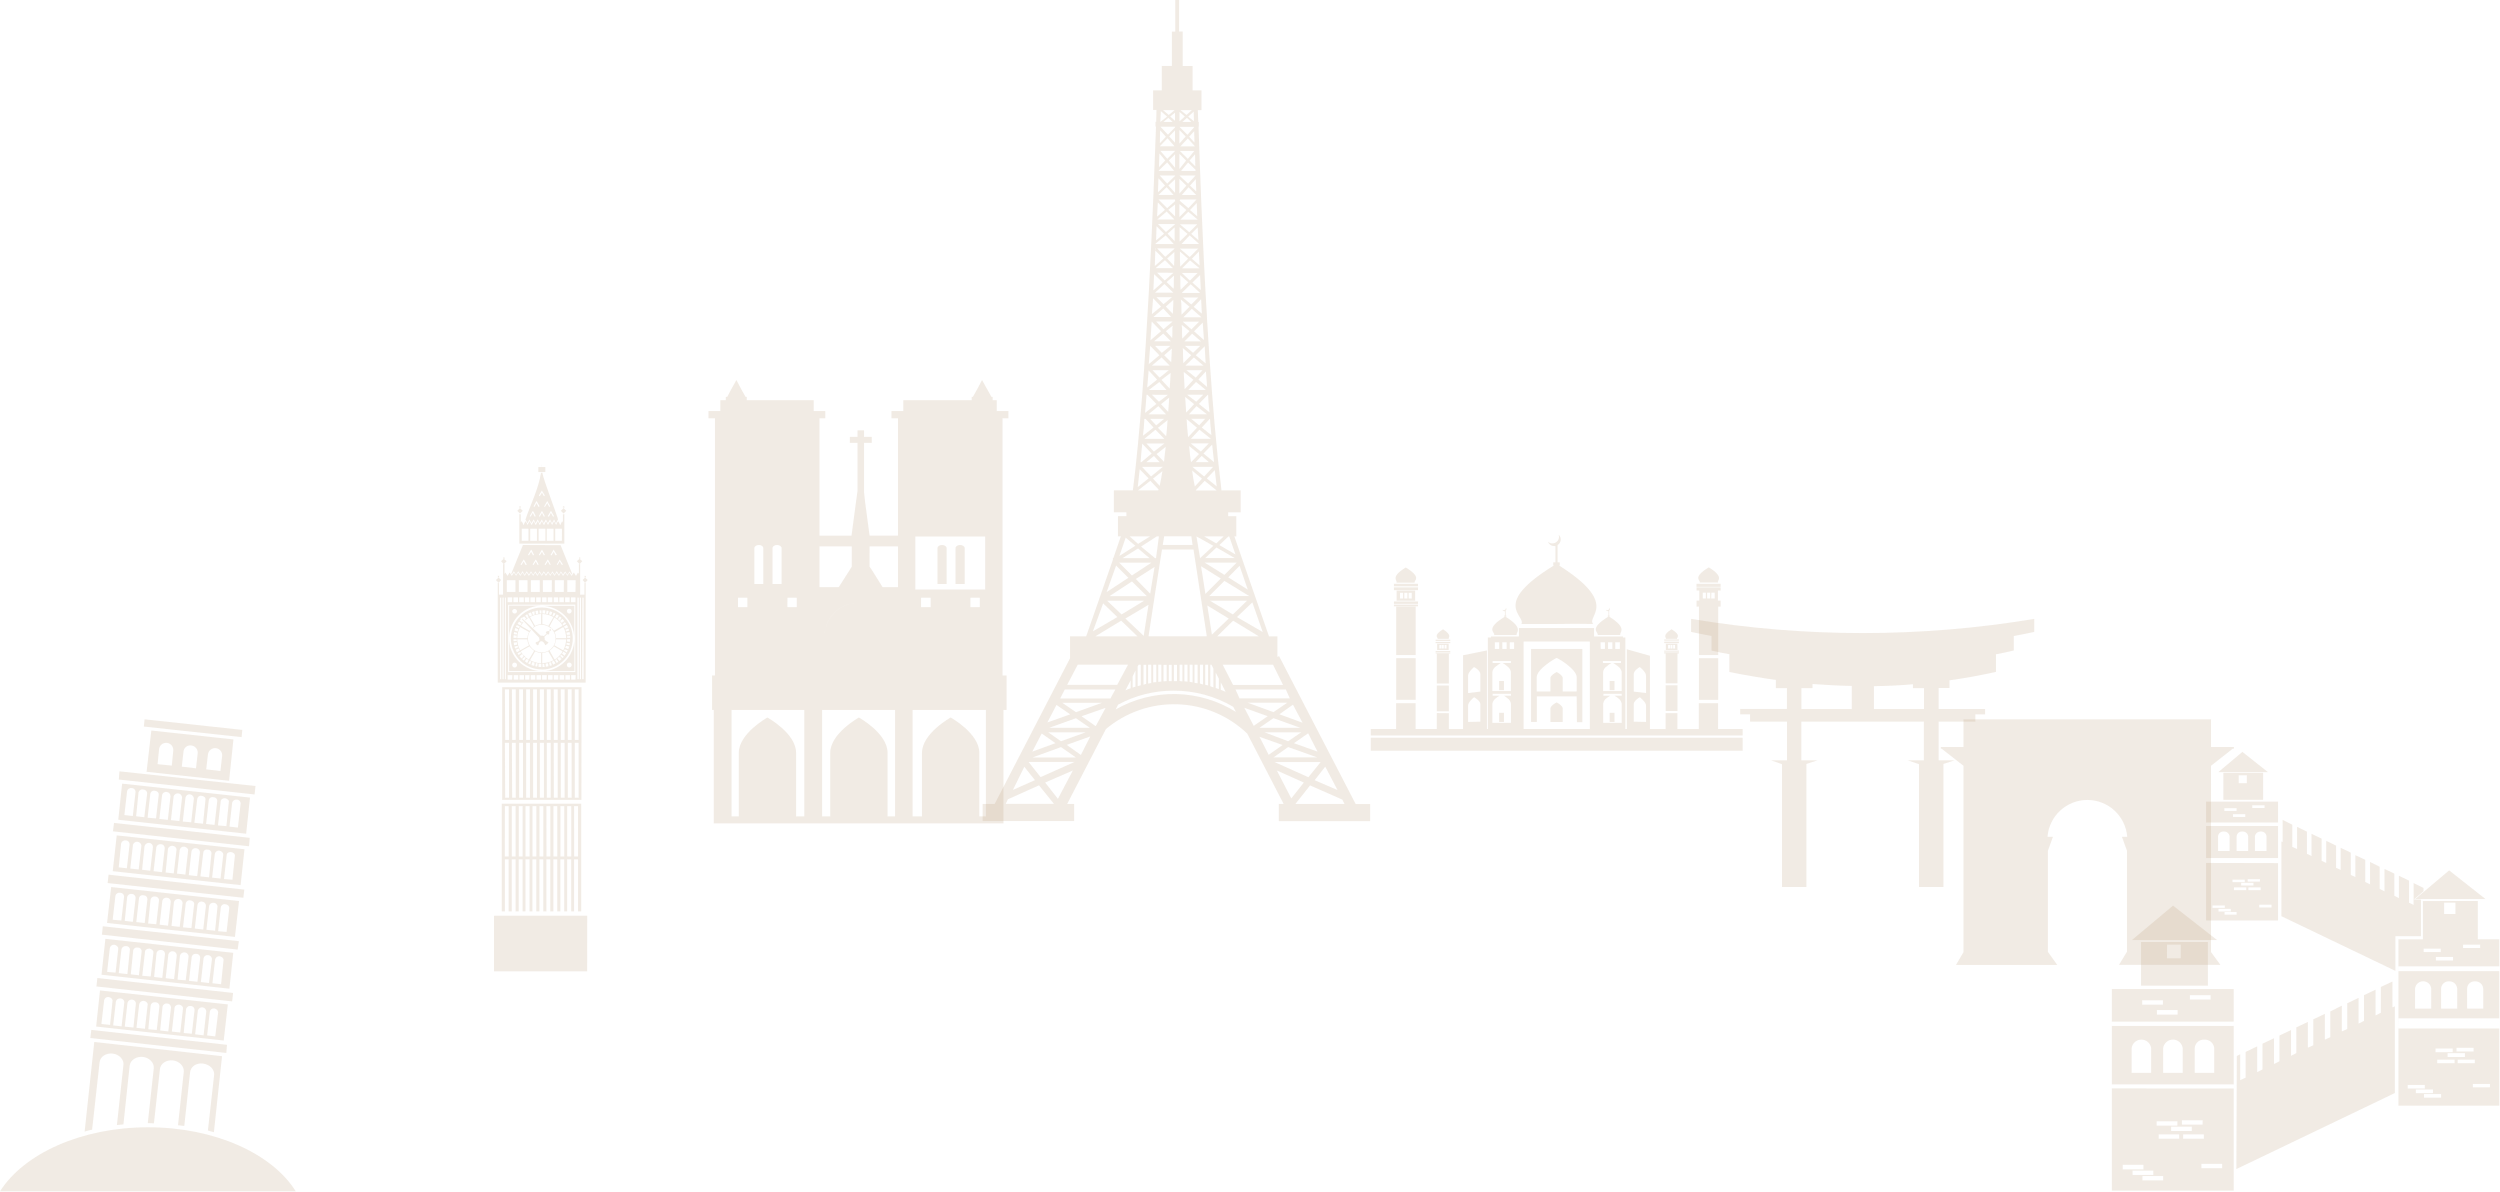 <svg width="921" height="439" viewBox="0 0 921 439" fill="none" xmlns="http://www.w3.org/2000/svg">
<path fill-rule="evenodd" clip-rule="evenodd" d="M814.54 289V350.75L818 355.45H780.65L783.49 350.75H783.58V313.42L781.72 308.28H783.67C783.38 304.584 781.708 301.133 778.986 298.616C776.264 296.099 772.692 294.701 768.985 294.701C765.278 294.701 761.706 296.099 758.984 298.616C756.262 301.133 754.59 304.584 754.3 308.28H756.3L754.44 313.42V350.78H754.53L757.9 355.48H720.59L723.34 350.78V282.11L715.29 275.81H715V275.19H723.34V265H814.54V275.2H822.97V275.82H822.53L814.53 282.12V289H814.54Z" fill="#BD9D7B" fill-opacity="0.2"/>
<path fill-rule="evenodd" clip-rule="evenodd" d="M573.8 200.86V207.16H574.6V208.31H574.33C596.96 222.6 584.27 227.03 586.93 229.87C582.59 229.78 578.24 229.78 573.8 229.87H560.49C562.18 226.77 549.05 222.69 572.49 208.31H572.22V207.16H573.02V201.16H572.49C572.002 201.155 571.526 200.999 571.129 200.715C570.732 200.431 570.432 200.031 570.27 199.57C570.481 199.777 570.731 199.938 571.006 200.045C571.281 200.151 571.575 200.201 571.87 200.19C572.516 200.195 573.138 199.947 573.601 199.498C574.065 199.049 574.334 198.435 574.35 197.79C574.341 197.519 574.284 197.251 574.18 197C574.428 197.204 574.627 197.461 574.764 197.751C574.9 198.042 574.971 198.359 574.97 198.68C574.975 199.104 574.872 199.521 574.671 199.894C574.47 200.267 574.177 200.582 573.82 200.81L573.8 200.86ZM529.62 235.37C529.88 234.84 527.76 234.22 531.62 231.82C535.34 234.22 533.3 234.93 533.75 235.37H529.62ZM529.44 239.45H533.7V237.15H529.44V239.45ZM530.24 238.92H531.04V237.59H530.24V238.92ZM532.19 238.92H532.9V237.59H532.19V238.92ZM531.19 238.92H531.89V237.59H531.19V238.92ZM528.88 236.92H534.29V236.48H528.88V236.92ZM528.88 236.12H534.29V235.68H528.88V236.12ZM528.88 240.2H534.29V239.85H528.88V240.2ZM528.88 240.73H534.29V240.38H528.88V240.73ZM529.32 240.82H533.76V251.82H529.32V240.82ZM533.76 252.54V262.03H529.32V252.54H533.76ZM533.76 262.74V268.6H538.99V241.41L547.78 239.63V268.56H548.13V234.84H549.28V234.48H559.58V231.38H587.26V233.95V234.48H597.9V234.84H598.79V268.56H599.32V239.19L607.84 241.59V268.59H613.61V262.73H617.95V268.59H625.85V259.06H632.95V268.56H642V270.95H505V268.56H514.32V259.06H521.5V268.56H529.31V262.7L533.76 262.74ZM521.16 214.65C520.71 213.85 524.16 212.88 517.88 209.06C511.76 212.79 515.13 213.94 514.42 214.65H521.16ZM521.34 221.31H514.51V217.58H521.34V221.31ZM520.09 220.51H518.94V218.38H520.09V220.51ZM516.9 220.51H515.75V218.38H516.9V220.51ZM518.5 220.51H517.34V218.38H518.5V220.51ZM522.4 217.4H513.53V216.4H522.4V217.4ZM522.4 215.98H513.53V215.06H522.4V215.98ZM522.4 222.46H513.53V221.57H522.4V222.46ZM522.4 223.35H513.53V222.73H522.4V223.35ZM642 276.58H505V271.79H642V276.58ZM521.54 223.48H514.36V241.32H521.54V223.48ZM626.15 214.61C626.68 213.81 623.15 212.84 629.52 209.02C635.64 212.75 632.27 213.9 632.98 214.61H626.15ZM632.89 221.27V217.54H633.89V216.39H625.01V217.54H626.01V221.27H625.01V223.48H625.9V241.32H633V223.48H633.89V221.27H632.89ZM627.3 220.47H628.45V218.34H627.3V220.47ZM630.41 220.47H631.7V218.34H630.46L630.41 220.47ZM628.9 220.47H630.05V218.34H628.9V220.47ZM624.99 216.21H633.87V215.06H624.99V216.21ZM632.99 242.47V257.82H625.89V242.47H632.99ZM561.29 268.56H585.7V236.35H561.3L561.29 268.56ZM617.81 235.37C617.54 234.84 619.67 234.22 615.81 231.82C611.99 234.22 614.12 234.93 613.68 235.37H617.81ZM617.98 239.45H613.7V237.15H617.95L617.98 239.45ZM617.1 238.92H616.39V237.59H617.1V238.92ZM615.23 238.92H614.52V237.59H615.23V238.92ZM616.12 238.92H615.41V237.59H616.12V238.92ZM618.51 236.92H613.1V236.39H618.51V236.92ZM618.51 236.03H613.1V235.59H618.51V236.03ZM618.51 240.11H613.1V239.67H618.51V240.11ZM618.51 240.73H617.98V251.73H613.64V240.73H613.1V240.29H618.51V240.73ZM613.64 252.45V261.94H617.98V252.45H613.64ZM514.36 242.45V257.8H521.54V242.47L514.36 242.45ZM545.36 259.31V265.87L540.84 265.96V259.86C540.84 258.71 542.96 256.86 543.05 256.86C543.14 256.86 545.36 258.2 545.36 259.35V259.31ZM545.36 248.31V254.78L540.84 255.32V248.86C540.84 247.61 542.96 245.75 543.05 245.75C543.14 245.75 545.36 247 545.36 248.33V248.31ZM601.87 259.31V265.87L606.4 265.96V259.86C606.4 258.71 604.18 256.86 604.09 256.86C604 256.86 601.87 258.2 601.87 259.35V259.31ZM601.87 248.31V254.78L606.4 255.32V248.86C606.4 247.61 604.18 245.75 604.09 245.75C604 245.75 601.87 247 601.87 248.33V248.31ZM588.57 233.93C589.1 232.93 584.84 231.8 592.65 227.1H592.29V226.75H592.56V225.15H592.29C592.136 225.13 591.99 225.071 591.865 224.978C591.741 224.886 591.643 224.762 591.58 224.62C591.74 224.727 591.927 224.787 592.12 224.79C592.318 224.796 592.51 224.725 592.657 224.593C592.804 224.461 592.895 224.277 592.91 224.08C592.915 224.034 592.91 223.987 592.896 223.942C592.883 223.897 592.86 223.856 592.83 223.82C592.92 223.874 592.993 223.952 593.039 224.046C593.085 224.14 593.103 224.246 593.09 224.35C593.093 224.466 593.071 224.581 593.026 224.688C592.982 224.795 592.915 224.891 592.83 224.97V226.75H593V227.1H592.7C600.15 231.63 596.25 233.1 596.96 233.93H588.57ZM575.7 249.73V254.73H580.85V249.5C580.85 246.5 573.85 242.4 573.48 242.4C573.11 242.4 566.12 246.48 566.12 249.5V254.73H571.18V249.73C571.18 248.84 573.31 247.59 573.48 247.59C573.65 247.59 575.7 248.84 575.7 249.73ZM575.7 260.99V265.99H571.18V260.99C571.18 259.99 573.31 258.78 573.48 258.78C573.65 258.78 575.7 260.02 575.7 260.99ZM580.85 256.56H566.17V265.96H564.04V239.06H582.94V266.06H580.94L580.85 256.56ZM552.28 250.88H554.06V254.25H552.28V250.88ZM552.28 262.59H554.06V265.96H552.28V262.59ZM593 262.59H594.78V265.96H593V262.59ZM593 250.88H594.78V254.25H593V250.88ZM550.7 236.61H552.3V239.06H550.7V236.61ZM595.06 236.61H596.75V239.06H595.06V236.61ZM592.4 236.61H594V239.06H592.4V236.61ZM589.65 236.61H591.25V239.06H589.7L589.65 236.61ZM556.2 236.61H557.8V239.06H556.2V236.61ZM553.45 236.61H555.05V239.06H553.45V236.61ZM590.7 256.31H593.18C592.717 256.577 592.273 256.874 591.85 257.2C591.189 257.677 590.743 258.396 590.61 259.2V266.3H597.44V259.2C597.272 258.386 596.795 257.669 596.11 257.2C595.702 256.853 595.256 256.555 594.78 256.31H597.44V255.6H590.7V256.31ZM549.89 244.24H552.89C552.278 244.625 551.687 245.042 551.12 245.49C550.435 245.959 549.958 246.676 549.79 247.49V254.58H556.62V247.49C556.452 246.676 555.975 245.959 555.29 245.49C554.76 244.99 554.16 244.569 553.51 244.24H556.62V243.54H549.88L549.89 244.24ZM549.89 256.31H552.46C551.984 256.555 551.538 256.853 551.13 257.2C550.445 257.669 549.968 258.386 549.8 259.2V266.3H556.63V259.2C556.565 258.791 556.412 258.4 556.183 258.055C555.953 257.71 555.652 257.419 555.3 257.2C554.928 256.85 554.511 256.551 554.06 256.31H556.63V255.6H549.89V256.31ZM590.52 244.24H593.7C593.035 244.545 592.432 244.968 591.92 245.49C591.568 245.709 591.267 246 591.037 246.345C590.808 246.69 590.655 247.081 590.59 247.49V254.58H597.42V247.49C597.252 246.676 596.775 245.959 596.09 245.49C595.523 245.042 594.932 244.625 594.32 244.24H597.16V243.54H590.5L590.52 244.24ZM554.68 223.84C554.772 223.892 554.846 223.97 554.893 224.065C554.939 224.159 554.956 224.266 554.94 224.37C554.945 224.486 554.924 224.602 554.879 224.709C554.834 224.816 554.766 224.912 554.68 224.99V226.77H554.94V227.12H554.15V226.77H554.41V225.17H554.15C553.88 225.17 553.61 224.9 553.43 224.64C553.595 224.737 553.779 224.795 553.97 224.81C554.169 224.816 554.362 224.746 554.511 224.614C554.66 224.482 554.752 224.298 554.77 224.1C554.775 224.053 554.77 224.005 554.754 223.96C554.739 223.915 554.713 223.874 554.68 223.84ZM554.5 227.12C561.95 231.65 558.14 233.12 558.76 233.95H550.42C551.04 232.95 546.69 231.82 554.5 227.12Z" fill="#BD9D7B" fill-opacity="0.2"/>
<path fill-rule="evenodd" clip-rule="evenodd" d="M262.33 250.19V261.54H262.95V303.33H369.68V261.54H370.83V248.85H369.33V154.1H371.5V151.44H367.2V147.44H365.69V146.2H365.24L363.56 143.2L361.78 140L360.1 143.2L358.41 146.2H357.97V147.44H332.77V151.44H328.42V154.1H330.82V197.31H320.35L318.66 184.62L318.31 181.25V163.15H321.15V160.93H318.31V158.53H315.91V160.93H313.08V163.15H315.91V180.85L315.38 184.66L313.7 197.35H301.9V154.1H304.03V151.44H299.77V147.44H275.1V146.2H274.66L272.97 143.2L271.29 140L269.51 143.2L267.92 146.2H267.38V147.44H265.38V151.44H261V154.1H263.39V248.85H262.33V250.19ZM301.9 201.3H313.79V208.75L313.08 209.9L309 216.3H301.9V201.3ZM320.35 201.3H330.82V216.3H325.14L321.14 209.9L320.34 208.75L320.35 201.3ZM303.76 233.95C303.909 230.89 305.173 227.991 307.314 225.8C309.455 223.609 312.325 222.279 315.38 222.06C312.33 222.294 309.469 223.629 307.331 225.817C305.193 228.004 303.923 230.895 303.76 233.95ZM362.94 217.18H337.21V197.66H362.94V217.18ZM353.71 200.77C354.6 200.77 355.4 201.3 355.4 201.92V215.14H352.02V201.92C352.02 201.3 352.73 200.77 353.71 200.77ZM347.06 200.77C347.94 200.77 348.74 201.3 348.74 201.92V215.14H345.37V201.92C345.37 201.3 346.08 200.77 347.06 200.77ZM357.5 223.66H360.96V220.2H357.5V223.66ZM339.31 223.66H342.86V220.2H339.31V223.66ZM286.25 200.77C287.14 200.77 287.94 201.3 287.94 201.92V215.14H284.6V201.92C284.6 201.3 285.31 200.77 286.28 200.77H286.25ZM279.6 200.77C280.49 200.77 281.2 201.3 281.2 201.92V215.14H277.91V201.92C277.91 201.3 278.62 200.77 279.6 200.77ZM290.07 223.66H293.53V220.2H290.1L290.07 223.66ZM271.88 223.66H275.34V220.2H271.88V223.66ZM363.17 300.76H360.78V277.33C360.78 270.15 350.22 264.33 350.22 264.33C350.22 264.33 339.66 270.19 339.66 277.33V300.76H336.2V261.54H363.2V300.76H363.17ZM329.72 300.76H326.98V277.33C326.98 270.15 316.42 264.33 316.42 264.33C316.42 264.33 305.86 270.19 305.86 277.33V300.76H302.86V261.54H329.74V300.76H329.72ZM296.28 300.76H293.28V277.33C293.28 270.15 282.72 264.33 282.72 264.33C282.72 264.33 272.17 270.19 272.17 277.33V300.76H269.5V261.54H296.3V300.76H296.28Z" fill="#BD9D7B" fill-opacity="0.2"/>
<path fill-rule="evenodd" clip-rule="evenodd" d="M92.1 293.83L90.68 307.14L43.57 301.99L44.99 288.69L92.1 293.83ZM54.57 415.29C79.15 415.29 100.35 425.05 108.96 438.89H0C8.78 425.05 29.9 415.29 54.56 415.29H54.57ZM33.63 379.41L83.63 384.91L83.37 387.91L33.28 382.41L33.63 379.41ZM53 267.66L89 271.56L89.26 268.9L53.26 265L53 267.66ZM44 284.16L94.13 289.57L93.78 292.68L43.78 287.18L44 284.16ZM42 303.16L92 308.66L91.74 311.76L41.61 306.26L42 303.16ZM40 322.23L90 327.73L89.65 330.73L39.65 325.32L40 322.23ZM37.87 341.23L88 346.73L87.56 349.83L37.56 344.33L37.87 341.23ZM35.87 360.3L85.87 365.8L85.52 368.91L35.52 363.41L35.87 360.3ZM84.4 287.64L86 272.41L55.75 269.13L54 284.33L84.4 287.64ZM63.82 276.64L63.29 282.05L58.05 281.52L58.59 276.11C58.613 275.758 58.707 275.414 58.866 275.098C59.026 274.783 59.246 274.503 59.516 274.275C59.786 274.047 60.099 273.876 60.436 273.771C60.773 273.667 61.128 273.631 61.479 273.667C61.831 273.703 62.171 273.809 62.481 273.979C62.79 274.149 63.062 274.379 63.281 274.657C63.499 274.934 63.66 275.253 63.752 275.594C63.845 275.934 63.868 276.29 63.82 276.64ZM81.82 278.64L81.2 284.05L75.97 283.43L76.59 278.02C76.623 277.67 76.724 277.33 76.889 277.02C77.053 276.709 77.278 276.434 77.55 276.211C77.821 275.988 78.134 275.821 78.471 275.719C78.807 275.618 79.16 275.584 79.51 275.62C79.862 275.656 80.204 275.764 80.513 275.937C80.822 276.109 81.093 276.343 81.309 276.624C81.525 276.904 81.682 277.226 81.77 277.569C81.858 277.913 81.875 278.27 81.82 278.62V278.64ZM72.82 277.64L72.2 283.05L66.97 282.43L67.59 277.02C67.602 276.663 67.691 276.313 67.849 275.993C68.007 275.673 68.232 275.39 68.509 275.164C68.785 274.937 69.107 274.773 69.452 274.681C69.797 274.589 70.158 274.571 70.51 274.63C70.86 274.673 71.197 274.785 71.503 274.96C71.809 275.134 72.077 275.368 72.292 275.647C72.507 275.926 72.664 276.245 72.755 276.586C72.846 276.926 72.868 277.281 72.82 277.63V277.64ZM49.93 291.84L48.93 300.62L45.82 300.27L46.82 291.48C46.895 291.105 47.114 290.775 47.43 290.56C47.746 290.345 48.134 290.262 48.51 290.33C48.704 290.33 48.897 290.369 49.075 290.446C49.254 290.523 49.414 290.636 49.547 290.777C49.68 290.919 49.783 291.086 49.849 291.269C49.915 291.452 49.942 291.646 49.93 291.84ZM80.36 373.02L79.3 381.8L76.3 381.45L77.3 372.66C77.373 372.286 77.59 371.956 77.904 371.741C78.219 371.525 78.605 371.443 78.98 371.51C79.351 371.568 79.692 371.748 79.949 372.022C80.206 372.295 80.365 372.646 80.4 373.02H80.36ZM76.01 372.49L75 381.41L71.89 381.05L72.89 372.27C72.986 371.911 73.206 371.598 73.51 371.385C73.814 371.172 74.183 371.073 74.553 371.105C74.923 371.137 75.27 371.299 75.533 371.561C75.795 371.824 75.957 372.17 75.99 372.54L76.01 372.49ZM71.67 372.13L70.67 380.83L67.67 380.56L68.56 371.69C68.663 371.318 68.906 370.999 69.237 370.8C69.568 370.601 69.963 370.537 70.34 370.62C70.527 370.63 70.71 370.677 70.879 370.759C71.047 370.841 71.198 370.955 71.322 371.096C71.446 371.237 71.54 371.4 71.6 371.578C71.66 371.756 71.684 371.943 71.67 372.13ZM67.41 371.6L66.41 380.38L63.31 380.03L64.31 371.25C64.4 370.53 65.11 370.09 66 370.09C66.89 370.27 67.51 370.89 67.42 371.6H67.41ZM63 371.11L62 379.98L59 379.62L59.88 370.84C59.966 370.471 60.188 370.149 60.501 369.936C60.814 369.723 61.195 369.635 61.57 369.69C61.947 369.693 62.307 369.843 62.575 370.108C62.842 370.374 62.995 370.733 63 371.11ZM58.74 370.75L57.74 379.45L54.63 379.18L55.52 370.31C55.621 369.939 55.862 369.62 56.191 369.421C56.521 369.222 56.914 369.157 57.29 369.24C57.484 369.24 57.677 369.279 57.855 369.356C58.033 369.433 58.194 369.546 58.327 369.687C58.46 369.829 58.563 369.996 58.629 370.179C58.695 370.362 58.722 370.556 58.71 370.75H58.74ZM54.39 370.22L53.39 379L50.28 378.65L51.28 369.95C51.362 369.567 51.583 369.228 51.901 368.999C52.219 368.769 52.611 368.667 53 368.71C53.89 368.89 54.51 369.51 54.42 370.22H54.39ZM50.05 369.78L49.16 378.56L45.97 378.2L46.97 369.42C47.065 369.038 47.302 368.707 47.633 368.493C47.963 368.28 48.363 368.2 48.75 368.27C49.123 368.303 49.469 368.478 49.717 368.759C49.964 369.04 50.094 369.406 50.08 369.78H50.05ZM45.79 369.33L44.79 378.12L41.69 377.76L42.69 368.98C42.776 368.611 42.998 368.289 43.311 368.076C43.624 367.863 44.005 367.775 44.38 367.83C44.572 367.835 44.761 367.878 44.936 367.956C45.111 368.035 45.269 368.146 45.401 368.286C45.533 368.425 45.636 368.589 45.704 368.768C45.773 368.947 45.805 369.138 45.8 369.33H45.79ZM41.44 368.8L40.55 377.58L37.36 377.23L38.36 368.53C38.426 368.147 38.638 367.804 38.951 367.573C39.264 367.342 39.654 367.241 40.04 367.29C40.93 367.47 41.55 368.09 41.46 368.8H41.44ZM82.34 353.8L81.45 362.58L78.26 362.23L79.26 353.44C79.348 353.074 79.569 352.755 79.879 352.542C80.189 352.33 80.567 352.24 80.94 352.29C81.83 352.46 82.45 353.09 82.36 353.8H82.34ZM78.08 353.35L77 362.15L74 361.79L75 353.01C75.073 352.636 75.29 352.306 75.604 352.091C75.919 351.875 76.305 351.793 76.68 351.86C77.056 351.9 77.406 352.073 77.667 352.348C77.927 352.623 78.081 352.982 78.1 353.36L78.08 353.35ZM73.74 352.91L72.74 361.69L69.63 361.34L70.63 352.46C70.729 352.104 70.957 351.799 71.27 351.602C71.582 351.406 71.957 351.334 72.32 351.4C72.514 351.4 72.707 351.439 72.885 351.516C73.064 351.593 73.224 351.706 73.357 351.847C73.49 351.989 73.593 352.156 73.659 352.339C73.725 352.522 73.752 352.716 73.74 352.91ZM69.48 352.38L68.41 361.16L65.41 360.9L66.29 352.11C66.375 351.727 66.595 351.387 66.911 351.155C67.227 350.922 67.617 350.812 68.008 350.845C68.399 350.878 68.765 351.052 69.037 351.334C69.31 351.616 69.471 351.988 69.49 352.38H69.48ZM65.13 351.93L64.13 360.72L61.03 360.36L62.03 351.58C62.131 351.218 62.357 350.905 62.669 350.695C62.98 350.485 63.356 350.393 63.729 350.435C64.102 350.477 64.448 350.651 64.705 350.925C64.961 351.199 65.112 351.555 65.13 351.93ZM60.78 351.49L59.78 360.27L56.78 359.92L57.67 351.05C57.774 350.699 58.002 350.398 58.31 350.201C58.619 350.005 58.988 349.926 59.35 349.98C59.544 349.98 59.737 350.019 59.915 350.096C60.093 350.173 60.254 350.286 60.387 350.427C60.52 350.569 60.623 350.736 60.689 350.919C60.755 351.102 60.782 351.296 60.77 351.49H60.78ZM56.52 350.96L55.52 359.74L52.41 359.47L53.41 350.69C53.41 349.89 54.21 349.45 55.1 349.45C55.98 349.63 56.6 350.25 56.51 350.96H56.52ZM52.18 350.51L51.18 359.3L48.18 358.94L49.07 350.16C49.108 349.977 49.182 349.804 49.288 349.65C49.394 349.497 49.53 349.366 49.688 349.266C49.846 349.166 50.022 349.099 50.206 349.069C50.39 349.039 50.579 349.046 50.76 349.09C50.949 349.08 51.138 349.11 51.315 349.178C51.492 349.245 51.653 349.35 51.786 349.483C51.92 349.617 52.025 349.778 52.093 349.955C52.16 350.132 52.19 350.321 52.18 350.51ZM47.83 350.07L46.94 358.85L43.75 358.5L44.75 349.63C44.867 349.267 45.112 348.958 45.44 348.761C45.767 348.565 46.154 348.493 46.53 348.56C46.72 348.56 46.909 348.6 47.082 348.679C47.256 348.757 47.41 348.871 47.536 349.014C47.662 349.157 47.756 349.325 47.812 349.507C47.868 349.689 47.884 349.881 47.86 350.07H47.83ZM43.57 349.54L42.57 358.32L39.46 358.05L40.46 349.27C40.537 348.892 40.752 348.556 41.062 348.327C41.372 348.098 41.756 347.993 42.14 348.03C42.94 348.21 43.65 348.83 43.56 349.54H43.57ZM84.47 334.54L83.47 343.33L80.36 343.06L81.36 334.19C81.398 334.008 81.472 333.836 81.577 333.683C81.683 333.53 81.818 333.4 81.974 333.3C82.131 333.201 82.306 333.133 82.489 333.102C82.672 333.071 82.859 333.077 83.04 333.12C83.84 333.21 84.55 333.83 84.46 334.54H84.47ZM80.12 334.1L79.24 342.88L76.04 342.53L77.04 333.74C77.124 333.372 77.344 333.049 77.655 332.836C77.966 332.623 78.347 332.535 78.72 332.59C79.108 332.603 79.475 332.769 79.741 333.052C80.007 333.335 80.151 333.712 80.14 334.1H80.12ZM75.87 333.66L74.87 342.44L71.76 342.08L72.76 333.3C72.833 332.926 73.05 332.596 73.364 332.381C73.679 332.165 74.065 332.083 74.44 332.15C74.823 332.18 75.182 332.351 75.446 332.63C75.71 332.909 75.861 333.276 75.87 333.66ZM71.52 333.12L70.52 341.91L67.42 341.64L68.42 332.86C68.45 332.67 68.518 332.489 68.62 332.327C68.722 332.164 68.857 332.024 69.015 331.916C69.173 331.807 69.352 331.732 69.54 331.695C69.728 331.658 69.922 331.66 70.11 331.7C71 331.79 71.62 332.41 71.53 333.12H71.52ZM67.26 332.68L66.19 341.46L63.19 341.11L64.08 332.33C64.188 331.963 64.422 331.646 64.74 331.434C65.058 331.221 65.441 331.128 65.822 331.17C66.202 331.212 66.555 331.386 66.82 331.662C67.085 331.938 67.244 332.298 67.27 332.68H67.26ZM62.91 332.24L61.91 341.02L58.8 340.66L59.8 331.88C59.873 331.506 60.09 331.176 60.404 330.961C60.719 330.745 61.105 330.663 61.48 330.73C61.868 330.743 62.235 330.909 62.501 331.192C62.767 331.475 62.911 331.852 62.9 332.24H62.91ZM58.57 331.79L57.57 340.49L54.57 340.22L55.46 331.44C55.499 331.247 55.576 331.064 55.687 330.901C55.797 330.738 55.939 330.599 56.103 330.491C56.268 330.383 56.452 330.309 56.645 330.273C56.839 330.237 57.038 330.239 57.23 330.28C57.418 330.289 57.602 330.335 57.772 330.416C57.942 330.498 58.093 330.612 58.218 330.753C58.343 330.893 58.439 331.058 58.499 331.236C58.559 331.414 58.584 331.602 58.57 331.79ZM54.31 331.26L53.31 340.04L50.21 339.69L51.21 330.91C51.236 330.721 51.303 330.541 51.406 330.381C51.509 330.221 51.646 330.085 51.807 329.983C51.968 329.881 52.149 329.816 52.338 329.791C52.526 329.766 52.718 329.783 52.9 329.84C53.087 329.839 53.272 329.874 53.445 329.945C53.618 330.016 53.775 330.121 53.907 330.253C54.039 330.385 54.144 330.542 54.215 330.715C54.285 330.888 54.321 331.073 54.32 331.26H54.31ZM49.96 330.82L48.96 339.6L45.96 339.25L46.84 330.46C46.926 330.091 47.148 329.769 47.461 329.556C47.774 329.343 48.155 329.255 48.53 329.31C48.918 329.323 49.285 329.489 49.551 329.772C49.818 330.055 49.961 330.432 49.95 330.82H49.96ZM45.7 330.41L44.7 339.11L41.51 338.84L42.51 330.06C42.548 329.867 42.624 329.683 42.734 329.52C42.845 329.357 42.986 329.218 43.152 329.11C43.317 329.003 43.502 328.93 43.696 328.896C43.889 328.861 44.088 328.866 44.28 328.91C44.474 328.907 44.667 328.944 44.846 329.019C45.025 329.095 45.187 329.206 45.32 329.347C45.454 329.488 45.557 329.656 45.622 329.839C45.687 330.022 45.714 330.216 45.7 330.41ZM86.51 315.41L85.63 324.1L82.52 323.84L83.52 314.97C83.52 314.26 84.31 313.81 85.11 313.9C85.91 313.99 86.71 314.61 86.53 315.41H86.51ZM82.25 314.88L81.25 323.66L78.14 323.31L79.14 314.61C79.206 314.227 79.418 313.884 79.731 313.653C80.044 313.422 80.434 313.32 80.82 313.37C81.62 313.55 82.33 314.17 82.24 314.88H82.25ZM77.9 314.35L77.02 323.22L73.83 322.86L74.89 314.08C74.912 313.899 74.973 313.724 75.069 313.569C75.165 313.413 75.293 313.28 75.445 313.178C75.597 313.077 75.769 313.009 75.949 312.98C76.129 312.951 76.314 312.961 76.49 313.01C76.672 312.998 76.856 313.023 77.028 313.085C77.2 313.147 77.357 313.244 77.49 313.37C77.622 313.496 77.727 313.648 77.798 313.817C77.868 313.986 77.903 314.167 77.9 314.35ZM73.65 313.99L72.65 322.77L69.55 322.42L70.55 313.55C70.645 313.191 70.871 312.882 71.185 312.683C71.498 312.485 71.875 312.412 72.24 312.48C72.622 312.51 72.98 312.681 73.242 312.96C73.505 313.24 73.654 313.607 73.66 313.99H73.65ZM69.3 313.41L68.3 322.19L65.2 321.84L66.2 313.14C66.269 312.756 66.483 312.413 66.797 312.182C67.112 311.951 67.503 311.85 67.89 311.9C68.78 312.08 69.4 312.7 69.31 313.41H69.3ZM65.04 312.96L64 321.78L61 321.42L61.89 312.64C62.022 312.298 62.263 312.01 62.576 311.82C62.889 311.629 63.256 311.548 63.62 311.588C63.984 311.628 64.324 311.787 64.588 312.04C64.853 312.294 65.025 312.628 65.08 312.99L65.04 312.96ZM60.69 312.52L59.69 321.31L56.58 320.95L57.58 312.17C57.655 311.797 57.872 311.467 58.186 311.251C58.499 311.034 58.884 310.948 59.26 311.01C59.454 311.01 59.647 311.049 59.825 311.126C60.004 311.203 60.164 311.316 60.297 311.457C60.43 311.599 60.533 311.766 60.599 311.949C60.665 312.132 60.692 312.326 60.68 312.52H60.69ZM56.35 311.99L55.35 320.77L52.35 320.42L53.24 311.72C53.347 311.346 53.582 311.02 53.903 310.799C54.224 310.579 54.612 310.476 55 310.51C55.367 310.558 55.704 310.738 55.948 311.016C56.193 311.293 56.328 311.65 56.33 312.02L56.35 311.99ZM52.09 311.55L51.09 320.33L47.99 319.97L48.99 311.19C49.107 310.842 49.339 310.545 49.649 310.348C49.959 310.152 50.327 310.067 50.691 310.109C51.055 310.152 51.394 310.318 51.651 310.58C51.907 310.842 52.066 311.185 52.1 311.55H52.09ZM47.74 311.1L46.74 319.88L43.74 319.53L44.62 310.75C44.706 310.381 44.927 310.057 45.24 309.842C45.553 309.628 45.934 309.538 46.31 309.59C46.504 309.59 46.697 309.629 46.875 309.706C47.053 309.783 47.214 309.896 47.347 310.037C47.48 310.179 47.583 310.346 47.649 310.529C47.715 310.712 47.742 310.906 47.73 311.1H47.74ZM88.64 296.1L87.64 304.88L84.54 304.53L85.54 295.65C85.657 295.289 85.901 294.983 86.226 294.788C86.552 294.594 86.937 294.523 87.31 294.59C87.498 294.599 87.681 294.645 87.851 294.726C88.02 294.808 88.171 294.922 88.295 295.063C88.419 295.204 88.514 295.368 88.573 295.547C88.632 295.725 88.655 295.913 88.64 296.1ZM84.29 295.56L83.41 304.35L80.3 304.08L81.3 295.3C81.3 294.5 82.1 294.05 82.89 294.05C83.78 294.23 84.49 294.86 84.31 295.56H84.29ZM80.04 295.12L79.04 303.9L75.93 303.55L76.93 294.77C76.961 294.584 77.031 294.406 77.135 294.248C77.239 294.091 77.376 293.957 77.535 293.856C77.695 293.755 77.874 293.689 78.061 293.662C78.248 293.635 78.438 293.648 78.62 293.7C78.809 293.691 78.997 293.722 79.173 293.791C79.35 293.859 79.51 293.963 79.643 294.097C79.777 294.231 79.881 294.391 79.949 294.567C80.018 294.743 80.049 294.931 80.04 295.12ZM75.69 294.68L74.8 303.46L71.61 303.11L72.67 294.32C72.695 294.137 72.757 293.962 72.852 293.804C72.948 293.646 73.074 293.509 73.223 293.402C73.373 293.294 73.543 293.218 73.723 293.179C73.903 293.139 74.089 293.136 74.27 293.17C75.16 293.26 75.87 293.88 75.69 294.68ZM71.43 294.14L70.43 302.93L67.33 302.66L68.33 293.88C68.399 293.496 68.612 293.153 68.927 292.922C69.242 292.691 69.633 292.59 70.02 292.64C70.39 292.696 70.731 292.874 70.988 293.146C71.245 293.418 71.404 293.768 71.44 294.14H71.43ZM67.08 293.7L66.08 302.48L62.97 302.13L63.97 293.34C64.091 292.998 64.324 292.707 64.632 292.514C64.939 292.322 65.303 292.24 65.664 292.282C66.024 292.324 66.36 292.487 66.615 292.745C66.871 293.002 67.031 293.339 67.07 293.7H67.08ZM62.82 293.26L61.82 302.04L58.71 301.69L59.71 292.9C59.783 292.526 60 292.196 60.314 291.981C60.629 291.765 61.015 291.683 61.39 291.75C61.772 291.78 62.13 291.951 62.392 292.23C62.655 292.51 62.804 292.877 62.81 293.26H62.82ZM58.48 292.73L57.48 301.51L54.37 301.25L55.37 292.46C55.398 292.27 55.465 292.088 55.568 291.925C55.669 291.762 55.804 291.623 55.963 291.515C56.122 291.407 56.301 291.333 56.49 291.297C56.679 291.262 56.873 291.266 57.06 291.31C57.94 291.4 58.57 292.02 58.48 292.73ZM54.22 292.28L53.15 301.07L50.15 300.71L51.03 291.93C51.127 291.554 51.368 291.231 51.701 291.03C52.034 290.83 52.432 290.769 52.81 290.86C53.183 290.87 53.539 291.023 53.803 291.287C54.067 291.551 54.22 291.907 54.23 292.28H54.22ZM90.06 312.86L88.64 326.08L41.53 320.94L43 307.76L90.06 312.86ZM88.06 331.94L86.55 345.16L39.44 340.01L40.95 326.79L88.06 331.94ZM85.93 351.02L84.51 364.24L37.4 359.09L38.82 345.87L85.93 351.02ZM83.93 370.02L82.42 383.33L35.42 378.18L36.84 364.88L83.93 370.02ZM81.8 389.1L78.8 417.1C78.09 416.92 77.39 416.75 76.59 416.48L78.89 395.99C79.07 393.99 77.3 392.17 74.81 391.82C72.32 391.47 70.2 392.97 70.02 395.1L67.89 414.8L65.58 414.53L67.71 394.83C67.89 392.83 66.12 390.93 63.71 390.66C61.3 390.39 59.1 391.82 58.92 393.86L56.7 413.86C56.036 413.789 55.368 413.759 54.7 413.77H54.44L56.65 393.54C56.83 391.54 55.06 389.64 52.65 389.37C50.24 389.1 48.04 390.53 47.77 392.56L45.47 414.22L43.07 414.48L45.47 392.3C45.73 390.3 43.87 388.4 41.47 388.13C39.07 387.86 36.86 389.28 36.68 391.41L33.93 416.17C33.04 416.34 32.07 416.61 31.18 416.87L34.73 383.87L81.8 389.1Z" fill="#BD9D7B" fill-opacity="0.2"/>
<path fill-rule="evenodd" clip-rule="evenodd" d="M215.31 219.08H213.72V207.72L213.54 207.9L213.27 207.72V211.36L212.92 210.92L212.57 211.54L212.21 212.16L211.77 211.54L211.41 210.92L210.97 211.54L210.61 212.16L210.17 211.54L209.82 210.92L209.37 211.54L209.02 212.16L208.66 211.54L208.22 210.92L207.86 211.54L207.42 212.16L207.06 211.54L206.62 210.92L206.27 211.54L205.91 212.16L205.47 211.54L205.11 210.92L204.67 211.54L204.31 212.16L203.87 211.54L203.52 210.92L203.07 211.54L202.72 212.16L202.36 211.54L201.92 210.92L201.56 211.54L201.12 212.16L200.77 211.54L200.32 210.92L199.97 211.54L199.61 212.16L199.17 211.54L198.81 210.92L198.37 211.54L198.01 212.16L197.57 211.54L197.22 210.92L196.77 211.54L196.42 212.16L196.06 211.54L195.62 210.92L195.26 211.54L194.82 212.16L194.47 211.54L194.02 210.92L193.67 211.54L193.31 212.16L192.87 211.54L192.52 210.92L192.07 211.54L191.71 212.16L191.27 211.54L190.92 210.92L190.47 211.54L190.12 212.16L189.77 211.54L189.32 210.92L188.96 211.54L188.52 212.16L188.17 211.54L187.72 210.92L187.37 211.54L187.01 212.16L186.57 211.54L186.22 210.92L185.86 211.45V207.72L185.59 207.9L185.33 207.72V219.08H183.82V214.64L183.64 214.91L183.38 214.64V251.46H215.76V214.64L215.49 214.91L215.31 214.64V219.08ZM216.31 357.84H182V337.36H216.33L216.31 357.84ZM212.94 335.75V316.58H211.5V335.75H210.43V316.58H208.93V335.75H207.86V316.58H206.44V335.75H205.29V316.58H203.87V335.75H202.72V316.58H201.3V335.75H200.14V316.58H198.72V335.75H197.57V316.58H196.15V335.75H195.09V316.58H193.58V335.75H192.52V316.58H191.09V335.75H189.94V316.58H188.52V335.75H187.37V316.58H186V335.75H184.84V296.09H214.12V335.75H212.94ZM211.52 315.52H212.94V296.98H211.5L211.52 315.52ZM185.97 315.52H187.39V296.98H186L185.97 315.52ZM188.54 315.52H189.96V296.98H188.54V315.52ZM191.11 315.52H192.54V296.98H191.11V315.52ZM193.6 315.52H195.11V296.98H193.6V315.52ZM196.17 315.52H197.59V296.98H196.17V315.52ZM198.74 315.52H200.16V296.98H198.74V315.52ZM201.32 315.52H202.74V296.98H201.3L201.32 315.52ZM203.89 315.52H205.31V296.98H203.89V315.52ZM206.46 315.52H207.88V296.98H206.46V315.52ZM208.95 315.52H210.45V296.98H208.95V315.52ZM186.66 206.75L185.59 205.86L184.59 206.75L185.59 207.81L186.66 206.75ZM214.52 206.75L213.52 205.86L212.52 206.75L213.52 207.81L214.52 206.75ZM216.52 213.67L215.52 212.78L214.64 213.67L215.52 214.73L216.52 213.67ZM184.58 213.67L183.69 212.78L182.69 213.67L183.69 214.73L184.58 213.67ZM185.38 205.95V205.36H185.91V205.98L185.64 205.71L185.38 205.95ZM213.32 205.95V205.36H213.77V205.98L213.59 205.71L213.32 205.95ZM183.43 212.87V212.16H183.87V212.78L183.69 212.6L183.43 212.87ZM215.36 212.78V212.16H215.81V212.87L215.54 212.6L215.36 212.78ZM192.65 200.78L188.34 211.36L188.43 211.45L188.52 211.63L189.32 210.47L189.94 211.47L190.12 211.65L190.3 211.47L190.92 210.47L191.71 211.72L191.89 211.45L192.52 210.39L193.05 211.45L193.31 211.72L194.02 210.47L194.73 211.47L194.82 211.65L195 211.47L195.62 210.47L196.24 211.47L196.42 211.65L196.6 211.47L197.22 210.47L197.84 211.47L198.01 211.74L198.19 211.47L198.81 210.41L199.35 211.47L199.61 211.74L199.7 211.47L200.32 210.47L201.03 211.47L201.12 211.65L201.92 210.49L202.54 211.49L202.72 211.67L202.9 211.49L203.52 210.49L204.31 211.74L204.49 211.47L205.11 210.41L205.73 211.47L205.91 211.74L206.62 210.49L207.33 211.49L207.42 211.67L208.22 210.51L208.84 211.51L209.02 211.69L209.2 211.51L209.82 210.51L210.61 211.67L210.7 211.49L210.79 211.4L206.53 200.84L192.65 200.78ZM194.07 207.97L193.19 206.46L192.92 206.11L191.76 207.97L192.12 208.15L192.92 206.82L193.63 208.15L194.07 207.97ZM200.73 204.42L199.84 202.82L199.66 202.47L198.51 204.42L198.86 204.6L199.66 203.26L200.37 204.6L200.73 204.42ZM205.16 204.42L204.16 202.82L203.98 202.47L202.83 204.42L203.18 204.6L203.98 203.26L204.69 204.6L205.16 204.42ZM207.38 207.97L206.38 206.46L206.2 206.11L205.13 207.97L205.4 208.15L206.2 206.82L206.99 208.15L207.38 207.97ZM202.86 207.97L202.06 206.46L201.79 206.11L200.64 207.97L200.99 208.15L201.79 206.82L202.59 208.15L202.86 207.97ZM198.42 207.97L197.62 206.46L197.36 206.11L196.2 207.97L196.56 208.15L197.36 206.82L198.06 208.15L198.42 207.97ZM196.74 204.42L195.93 202.82L195.67 202.47L194.52 204.42L194.87 204.6L195.67 203.26L196.38 204.6L196.74 204.42ZM189.9 213.74H186.71V218.08H189.9V213.74ZM212.08 213.74H208.98V218.08H212L212.08 213.74ZM207.74 213.74H204.4V218.08H207.69L207.74 213.74ZM203.3 213.74H200V218.08H203.28L203.3 213.74ZM198.86 213.74H195.58V218.08H198.86V213.74ZM194.34 213.74H191.14V218.08H194.34V213.74ZM200.9 173.9H198.33V172.06H200.9V173.9ZM192.57 188.19L191.57 187.19L190.57 188.19L191.57 189.19L192.57 188.19ZM208.62 188.19L207.62 187.19L206.62 188.19L207.62 189.19L208.62 188.19ZM207.11 192L206.76 192.71L206.41 193.42H206.32L206.05 192.71L205.61 192L205.16 192.71L204.89 193.42L204.54 192.71L204.1 192L203.74 192.71L203.39 193.42L203.03 192.71L202.68 192L202.23 192.71L201.88 193.42L201.52 192.71L201.17 192L200.73 192.71L200.46 193.42H200.37L200.02 192.71L199.66 192L199.22 192.71L198.95 193.42H198.86L198.51 192.71L198.15 192L197.71 192.71L197.44 193.42H197.36L197 192.71L196.65 192L196.2 192.71L195.93 193.42H195.85L195.49 192.71L195.05 192L194.69 192.71L194.34 193.42L194.07 192.71L193.63 192L193.19 192.71L192.92 193.42H192.83L192.57 192.71L192.12 192L191.85 192.44V189.36L191.59 189.53L191.32 189.36V193.44V200.27H207.91V193.44V189.36L207.65 189.53L207.38 189.36V192.46L207.11 192ZM199.66 171C199.66 171.27 199.57 171.54 199.57 171.8H199.66V171ZM199.31 174.2C198.31 180.32 195.49 185.73 193.54 191.5V191.36L194.25 192.6L194.34 192.78L195 191.36L195.71 192.6L195.8 192.78L195.88 192.6L196.6 191.36L197.31 192.78L197.39 192.6L198.1 191.36L198.81 192.78L198.9 192.6L199.61 191.36L200.23 192.6L200.32 192.78L200.41 192.6L201.12 191.36L201.83 192.78L201.92 192.6L202.63 191.36L203.34 192.78L203.43 192.6L204.14 191.36L204.67 192.6L204.84 192.78L204.93 192.6L205.56 191.36C205.73 191.09 200.14 176.63 199.79 174.15L199.31 174.2ZM200.73 182.54L199.84 181.12L199.66 180.67L198.51 182.54L198.86 182.8L199.66 181.47L200.37 182.8L200.73 182.54ZM197.36 190.17L196.56 188.57L196.29 188.22L195.14 190.17L195.49 190.35L196.29 188.92L197 190.36L197.36 190.17ZM200.73 190.17L199.84 188.57L199.66 188.22L198.51 190.17L198.86 190.35L199.66 188.92L200.37 190.35L200.73 190.17ZM204.1 190.17L203.21 188.57L202.95 188.22L201.79 190.17L202.23 190.35L202.95 188.92L203.74 190.35L204.1 190.17ZM198.77 186.53L197.89 184.93L197.62 184.58L196.56 186.58L196.91 186.76L197.62 185.34L198.42 186.76L198.77 186.53ZM202.68 186.53L201.79 184.93L201.61 184.58L200.46 186.58L200.73 186.76L201.61 185.34L202.32 186.76L202.68 186.53ZM191.32 187.15V186.53H191.85V187.15L191.59 186.89L191.32 187.15ZM207.38 187.15V186.53H207.91V187.15L207.65 186.89L207.38 187.15ZM194.69 194.78H192.21V199.22H194.69V194.78ZM207.02 194.78H204.54V199.22H207L207.02 194.78ZM203.92 194.78H201.43V199.22H203.92V194.78ZM200.92 194.78H198.44V199.22H200.92V194.78ZM197.82 194.78H195.33V199.22H197.82V194.78ZM211.75 293.88H213.17V273.64H211.75V293.88ZM186.11 293.88H187.53V273.64H186L186.11 293.88ZM188.68 293.88H190V273.64H188.58L188.68 293.88ZM191.25 293.88H192.67V273.64H191.25V293.88ZM193.83 293.88H195.24V273.64H193.83V293.88ZM196.4 293.88H197.82V273.64H196.4V293.88ZM198.88 293.88H200.39V273.64H198.88V293.88ZM201.45 293.88H202.88V273.64H201.45V293.88ZM204.03 293.88H205.45V273.64H204L204.03 293.88ZM206.6 293.88H208V273.64H206.58L206.6 293.88ZM209.18 293.88H210.59V273.64H209.18V293.88ZM211.75 272.59H213.17V253.95H211.75V272.59ZM186.11 272.59H187.53V253.95H186L186.11 272.59ZM188.68 272.59H190V253.95H188.58L188.68 272.59ZM191.25 272.59H192.67V253.95H191.25V272.59ZM193.83 272.59H195.24V253.95H193.83V272.59ZM196.4 272.59H197.82V253.95H196.4V272.59ZM198.88 272.59H200.39V253.95H198.88V272.59ZM201.45 272.59H202.88V253.95H201.45V272.59ZM204.03 272.59H205.45V253.95H204L204.03 272.59ZM206.6 272.59H208V253.95H206.58L206.6 272.59ZM209.18 272.59H210.59V253.95H209.18V272.59ZM214.23 253.16H185V294.68H214.19L214.23 253.16ZM188.77 248.72H187V250.36H188.69L188.77 248.72ZM212.1 248.72H210.42V250.36H212L212.1 248.72ZM209.97 248.72H208.29V250.36H209.97V248.72ZM207.84 248.72H206.16V250.36H207.84V248.72ZM205.71 248.72H204V250.36H205.68L205.71 248.72ZM203.59 248.72H201.9V250.36H203.59V248.72ZM201.45 248.72H199.7V250.36H201.38L201.45 248.72ZM199.33 248.72H197.64V250.36H199.33V248.72ZM197.2 248.72H195.51V250.36H197.2V248.72ZM195.07 248.72H193.47V250.36H195L195.07 248.72ZM193.07 248.72H191.38V250.36H193L193.07 248.72ZM190.94 248.72H189.25V250.36H190.94V248.72ZM199.72 236.3C199.55 236.3 199.37 236.21 199.19 236.21L198.57 236.84C198.48 237.19 198.48 237.45 198.3 237.63C198.235 237.674 198.158 237.698 198.08 237.698C198.001 237.698 197.925 237.674 197.86 237.63C197.735 237.436 197.587 237.258 197.42 237.1C197.24 237.01 197.24 236.84 197.42 236.66C197.609 236.483 197.86 236.386 198.12 236.39L198.83 235.77C198.66 235.68 198.66 235.41 198.66 235.24V234.97L192.27 228.14V227.96H192.44C192.44 227.87 192.53 227.87 192.53 227.96L199.28 234.26C199.412 234.179 199.567 234.148 199.72 234.17C199.937 234.186 200.148 234.248 200.34 234.35L201.41 233.35C201.363 233.348 201.319 233.328 201.285 233.295C201.252 233.261 201.232 233.217 201.23 233.17C201.188 233.15 201.152 233.118 201.127 233.078C201.102 233.038 201.089 232.992 201.089 232.945C201.089 232.898 201.102 232.852 201.127 232.812C201.152 232.772 201.188 232.74 201.23 232.72C201.545 232.518 201.918 232.427 202.29 232.46L202.47 232.28V231.83H203V232.36H202.65L202.38 232.62C202.38 233.07 202.38 233.51 202.2 233.69C202.119 233.735 202.028 233.758 201.935 233.758C201.842 233.758 201.751 233.735 201.67 233.69L201.58 233.6L200.52 234.66C200.62 234.824 200.681 235.009 200.7 235.2C200.7 235.37 200.61 235.46 200.61 235.55C200.926 236.026 201.395 236.379 201.94 236.55C201.964 236.55 201.987 236.559 202.004 236.576C202.021 236.593 202.03 236.616 202.03 236.64C202.03 236.73 202.03 236.82 201.94 236.82C201.85 236.82 201.76 236.9 201.76 236.99C201.76 237.08 201.67 237.08 201.67 237.17C201.661 237.238 201.629 237.302 201.58 237.35C201.4 237.35 201.32 237.35 201.32 237.43C201.273 237.432 201.229 237.452 201.195 237.485C201.162 237.519 201.142 237.563 201.14 237.61H201C200.91 237.7 200.91 237.61 200.82 237.61C200.653 237.046 200.273 236.568 199.76 236.28L199.72 236.3ZM199.46 226.01H198.83L198.75 224.86H199.46V226.01ZM198.3 226.1C198.04 226.19 197.77 226.19 197.5 226.28L197.24 225.12C197.561 225.005 197.899 224.945 198.24 224.94L198.3 226.1ZM197 226.36C196.812 226.473 196.599 226.535 196.38 226.54L195.93 225.48L196.74 225.21L197 226.36ZM196 226.72C195.748 226.877 195.475 226.998 195.19 227.08L194.57 226.08C194.876 225.875 195.214 225.723 195.57 225.63L196 226.72ZM194.75 227.34C194.596 227.49 194.416 227.612 194.22 227.7L193.51 226.7C193.764 226.583 194.002 226.435 194.22 226.26L194.75 227.34ZM193.87 227.96C193.743 228.107 193.591 228.229 193.42 228.32L193.6 228.49C193.69 228.4 193.87 228.23 193.95 228.14H194L194.09 228.05C194.36 227.87 194.53 227.7 194.8 227.52H194.89L196.75 230.8C196.593 230.872 196.445 230.962 196.31 231.07L196.49 231.25C197.354 230.52 198.46 230.139 199.59 230.18C200.837 230.201 202.034 230.674 202.96 231.51H203.32C203.062 231.228 202.762 230.989 202.43 230.8L204.2 227.52H204.29L205.29 228.23L205.38 228.32C205.57 228.516 205.777 228.693 206 228.85C206.213 229.136 206.451 229.404 206.71 229.65V229.74L206.8 229.82C206.975 230.041 207.123 230.283 207.24 230.54L204.05 232.36C203.87 232.09 203.6 231.74 203.43 231.47V231.91C204.216 232.827 204.655 233.992 204.67 235.2C204.683 236.21 204.395 237.201 203.842 238.047C203.289 238.892 202.497 239.553 201.566 239.946C200.635 240.339 199.609 240.446 198.617 240.252C197.626 240.059 196.715 239.574 196 238.86C195.516 238.388 195.133 237.824 194.873 237.2C194.614 236.576 194.483 235.906 194.49 235.23C194.463 234.134 194.841 233.066 195.55 232.23L195.37 232.05C195.28 232.14 195.19 232.32 195.11 232.41L191.91 230.55C192.09 230.18 192.33 229.842 192.62 229.55V229.46C192.71 229.46 192.71 229.37 192.8 229.28L192.62 229.1C192.54 229.19 192.54 229.28 192.44 229.37L191.44 228.57C191.595 228.5 191.72 228.375 191.79 228.22V227.78L192.06 227.69C192.15 227.51 192.32 227.51 192.51 227.51C192.697 227.337 192.905 227.189 193.13 227.07L193.87 227.96ZM192.35 229.56H192.27L191.47 228.85L192.35 229.47V229.56ZM192.18 229.74C191.979 229.941 191.826 230.183 191.73 230.45L191.2 230.09L190.67 229.82C190.829 229.545 191.006 229.281 191.2 229.03H191.29L192.18 229.74ZM191.47 230.8C191.365 231 191.275 231.207 191.2 231.42L190.05 230.89C190.14 230.71 190.32 230.45 190.4 230.27L191.47 230.8ZM190.94 231.86L190.67 232.66L189.61 232.31H189.52C189.61 231.95 189.79 231.69 189.87 231.31L190.94 231.86ZM190.58 233.13C190.508 233.333 190.448 233.54 190.4 233.75L189.25 233.57C189.34 233.31 189.34 233.04 189.43 232.77V232.86L190.58 233.13ZM190.4 233.93L189.34 233.84V233.75L190.4 233.93ZM190.4 234.19C190.334 234.451 190.307 234.721 190.32 234.99H189.16C189.144 234.654 189.174 234.318 189.25 233.99L190.4 234.19ZM190.32 235.52C190.306 235.73 190.334 235.94 190.4 236.14L189.16 236.23V235.52H190.32ZM190.4 236.59C190.49 236.86 190.49 237.21 190.58 237.47L189.43 237.74C189.324 237.417 189.263 237.08 189.25 236.74L190.4 236.59ZM190.67 237.92L190.94 238.45L189.79 238.89V238.98L189.52 238.18H189.61L190.67 237.92ZM191.03 238.72L190.03 239.16V239.07L191.03 238.72ZM191.11 238.89C191.19 239.173 191.311 239.442 191.47 239.69L190.4 240.32C190.23 240.05 190.14 239.69 189.96 239.43L190 239.36L191.11 238.89ZM191.73 240.14C191.797 240.323 191.924 240.478 192.09 240.58L191.03 241.29C190.893 241.094 190.772 240.886 190.67 240.67L191.73 240.14ZM192.35 240.93C192.54 241.2 192.71 241.38 192.89 241.64L192.09 242.53H192C191.82 242.27 191.56 242 191.38 241.73L192.35 240.93ZM193.25 242C193.42 242.09 193.51 242.27 193.69 242.35L192.98 243.35H192.89C192.71 243.17 192.54 242.99 192.35 242.82L193.25 242ZM194.04 242.71C194.31 242.89 194.49 242.97 194.75 243.15L194.22 244.22H194.13C193.846 244.036 193.579 243.829 193.33 243.6L194.04 242.71ZM195.19 243.42L195.73 243.69L195.28 244.75C195.022 244.682 194.781 244.563 194.57 244.4L195.19 243.42ZM196.19 243.86L196.99 244.13L196.73 245.28L195.73 245.02L196.19 243.86ZM197.19 244.22L197.01 245.22H196.92L197.19 244.22ZM197.45 244.31C197.63 244.31 197.9 244.4 198.07 244.4L197.9 245.55C197.63 245.55 197.37 245.46 197.19 245.46L197.45 244.31ZM198.25 244.48H198.34L198.16 245.48L198.25 244.48ZM198.52 244.48C198.78 244.48 199.14 244.57 199.41 244.57V245.73C199.051 245.745 198.692 245.715 198.34 245.64L198.52 244.48ZM199.85 244.57C200.061 244.584 200.272 244.554 200.47 244.48L200.65 245.64V245.73H199.85V244.57ZM201 244.48C201.27 244.4 201.53 244.4 201.8 244.31L202.07 245.46C201.8 245.55 201.44 245.55 201.07 245.64L201 244.48ZM202.07 244.22L202.33 245.22H202.24L202.07 244.22ZM202.24 244.13C202.458 244.1 202.67 244.04 202.87 243.95L203.31 245.02V245.1C203.086 245.202 202.845 245.263 202.6 245.28L202.24 244.13ZM203.04 243.86H203.13L203.49 244.86L203.04 243.86ZM203.31 243.78C203.551 243.658 203.781 243.518 204 243.36L204.62 244.36V244.44C204.306 244.554 204.007 244.705 203.73 244.89V244.8L203.31 243.78ZM204.46 243.15C204.655 243.064 204.835 242.946 204.99 242.8L205.7 243.8C205.53 243.97 205.26 244.06 205.08 244.24L204.46 243.15ZM205.35 242.53C205.575 242.376 205.783 242.198 205.97 242L206.86 242.8C206.614 243.059 206.346 243.296 206.06 243.51L205.35 242.53ZM206.35 241.64C206.52 241.47 206.61 241.29 206.7 241.2L207.7 241.91C207.58 242.11 207.428 242.289 207.25 242.44L206.35 241.64ZM207.05 240.76C207.251 240.559 207.404 240.317 207.5 240.05L208.56 240.67C208.405 240.979 208.228 241.276 208.03 241.56H207.94L207.05 240.76ZM207.77 239.69C207.85 239.51 207.94 239.34 208.03 239.16L209.19 239.6C209.035 239.821 208.913 240.063 208.83 240.32H208.74L207.77 239.69ZM208.21 238.69C208.335 238.438 208.423 238.168 208.47 237.89L209.63 238.15H209.72C209.574 238.473 209.454 238.808 209.36 239.15L208.21 238.69ZM208.65 237.44C208.65 237.27 208.74 237 208.74 236.83L209.98 237C209.9 237.18 209.9 237.44 209.81 237.71L208.65 237.44ZM208.83 236.56L209.9 236.74H209.81L208.83 236.56ZM208.83 236.29C208.904 236.03 208.935 235.76 208.92 235.49H210C210.017 235.826 209.986 236.162 209.91 236.49L208.83 236.29ZM208.92 234.96C208.934 234.779 208.903 234.596 208.83 234.43L210.07 234.25V234.96H208.92ZM208.83 234.16V234.07L209.9 233.98V234.07L208.83 234.16ZM208.83 233.9C208.74 233.63 208.74 233.37 208.65 233.1L209.81 232.83V232.74C209.91 233.088 209.967 233.448 209.98 233.81L208.83 233.9ZM208.56 232.65C208.488 232.438 208.401 232.23 208.3 232.03L209.45 231.59C209.553 231.814 209.614 232.054 209.63 232.3L208.56 232.65ZM208.21 231.77L209.21 231.32V231.41L208.21 231.77ZM208.12 231.59C208.037 231.31 207.92 231.041 207.77 230.79L208.77 230.26H208.86C209.04 230.53 209.13 230.88 209.31 231.15L208.12 231.59ZM207.5 230.44L207.23 229.91L208.12 229.19C208.294 229.376 208.442 229.585 208.56 229.81L207.5 230.44ZM206.88 229.44C206.681 229.253 206.503 229.045 206.35 228.82L207.23 228.02C207.417 228.273 207.624 228.511 207.85 228.73V228.82L206.88 229.44ZM205.99 228.55C205.889 228.364 205.736 228.211 205.55 228.11L206.26 227.11C206.44 227.29 206.7 227.47 206.88 227.65L205.99 228.55ZM205.37 227.93L206.08 227.13L205.46 227.93H205.37ZM205.19 227.84C204.92 227.67 204.75 227.49 204.48 227.31L205.1 226.31L205.9 226.85L205.19 227.84ZM204.04 227.13C203.881 226.988 203.703 226.87 203.51 226.78L203.95 225.71C204.204 225.793 204.443 225.915 204.66 226.07L204.04 227.13ZM203.04 226.6L202.24 226.33L202.6 225.18C202.87 225.27 203.22 225.45 203.49 225.54L203.04 226.6ZM201.8 226.25C201.62 226.16 201.36 226.16 201.18 226.07L201.36 224.91C201.62 225 201.89 225 202.07 225.09L201.8 226.25ZM201 226.07H200.91L201.09 225L201 226.07ZM200.74 226.07C200.449 225.996 200.15 225.965 199.85 225.98V224.83H200.91L200.74 226.07ZM195.26 227.36C195.53 227.18 195.71 227.1 195.98 226.92H196.06L196.33 226.83C196.6 226.74 196.77 226.65 197.04 226.56H197.13L197.31 226.47H197.48C197.75 226.38 198.01 226.38 198.28 226.3H198.72V226.21H199.35V229.94C198.575 229.991 197.819 230.202 197.13 230.56L195.26 227.36ZM199.79 226.21C200.06 226.195 200.33 226.226 200.59 226.3H201C201.211 226.34 201.418 226.397 201.62 226.47H201.71L201.98 226.56H202.07L202.87 226.83V226.92H203C203.09 226.92 203.18 227.01 203.27 227.01L203.36 227.1C203.54 227.1 203.71 227.27 203.89 227.36L202.03 230.56C201.336 230.214 200.583 230.003 199.81 229.94L199.79 226.21ZM207.51 231C207.664 231.249 207.782 231.518 207.86 231.8L207.95 231.88C207.95 231.97 207.95 232.06 208.04 232.06V232.15C208.13 232.42 208.22 232.77 208.31 233.15C208.486 233.785 208.573 234.441 208.57 235.1H204.84C204.813 234.332 204.633 233.577 204.31 232.88L207.51 231ZM208.57 235.52C208.585 235.79 208.554 236.06 208.48 236.32C208.462 236.682 208.405 237.041 208.31 237.39C208.132 238.156 207.864 238.898 207.51 239.6L204.22 237.74C204.566 237.046 204.777 236.293 204.84 235.52H208.57ZM207.24 239.96C207.124 240.243 206.977 240.511 206.8 240.76L206.62 240.93L206.53 241.02C206.36 241.2 206.27 241.38 206.18 241.47L206 241.56L205.91 241.73L205.73 241.82H205.82C205.599 241.979 205.392 242.157 205.2 242.35H205.11V242.44L205.02 242.53C204.76 242.71 204.58 242.8 204.31 242.97L202.45 239.69C202.768 239.481 203.066 239.244 203.34 238.98C203.621 238.726 203.861 238.429 204.05 238.1L207.24 239.96ZM203.87 243.24C203.643 243.378 203.406 243.498 203.16 243.6V243.51L202.98 243.6L202.9 243.69L202.72 243.78C202.529 243.795 202.345 243.853 202.18 243.95H202.1C202.01 243.95 201.83 244.04 201.74 244.04H201.65C201.327 244.146 200.99 244.206 200.65 244.22H200.47C200.241 244.294 200 244.325 199.76 244.31V240.58C200.532 240.512 201.285 240.302 201.98 239.96L203.87 243.24ZM199.35 244.31C199.08 244.325 198.81 244.295 198.55 244.22H198.1C197.89 244.171 197.683 244.111 197.48 244.04C197.025 243.932 196.58 243.785 196.15 243.6H196.06C195.8 243.51 195.53 243.33 195.26 243.24L197.13 239.96C197.825 240.302 198.578 240.512 199.35 240.58V244.31ZM194.82 242.97C194.574 242.84 194.336 242.693 194.11 242.53H194.2L194.11 242.44L193.85 242.35V242.27H193.76C193.67 242.09 193.49 242 193.31 241.82H193.4L193.31 241.73L193.14 241.56L192.96 241.47C192.761 241.281 192.58 241.073 192.42 240.85L192.25 240.58L192.16 240.49L191.89 239.96H191.8L195.09 238.1C195.304 238.434 195.571 238.731 195.88 238.98C196.158 239.266 196.456 239.534 196.77 239.78L194.82 242.97ZM191.63 239.6C191.457 239.331 191.335 239.033 191.27 238.72H191.18C191.09 238.45 191.01 238.1 190.92 237.83C190.848 237.695 190.817 237.542 190.83 237.39C190.652 236.783 190.561 236.153 190.56 235.52H194.29C194.315 236.299 194.528 237.061 194.91 237.74L191.63 239.6ZM190.56 235.08C190.545 234.78 190.576 234.48 190.65 234.19V233.75C190.74 233.57 190.74 233.31 190.83 233.13C190.83 232.95 190.83 232.86 190.92 232.77V232.68C190.994 232.439 191.08 232.202 191.18 231.97L191.27 231.8V231.71C191.27 231.62 191.36 231.62 191.36 231.53L191.63 231L194.91 232.86C194.528 233.539 194.315 234.301 194.29 235.08H190.56ZM211.56 223.19H199.56C202.75 223.206 205.803 224.485 208.052 226.747C210.302 229.009 211.563 232.07 211.56 235.26V223.19ZM202.15 225.19H202.24L201.98 226.26L202.15 225.19ZM206.77 227.94H206.86L206.15 228.74L206.06 228.65L206.77 227.94ZM206.86 242.49L206.77 242.58L206.06 241.78H206.15L206.86 242.49ZM192.3 242.58L192.22 242.49L192.93 241.78H193.02L192.3 242.58ZM196.83 225.19H197L197.18 226.26L196.83 225.19ZM207.83 229.01L206.94 229.72V229.63L207.83 229.01ZM195.53 244.86L195.44 244.77L195.88 243.77L195.53 244.86ZM193.14 243.36V243.27L193.85 242.47L193.14 243.36ZM193.4 226.92V226.83L194.02 227.72V227.8L193.4 226.92ZM195.71 225.58L196.15 226.58L196.06 226.67L195.71 225.58ZM199.61 223.1H187.55V235.17C187.553 231.971 188.824 228.904 191.085 226.642C193.345 224.379 196.411 223.105 199.61 223.1ZM187.55 235.17V247.23H199.61C196.412 247.227 193.346 245.956 191.085 243.695C188.824 241.434 187.553 238.368 187.55 235.17ZM199.61 247.23H211.61V235.23C211.61 238.418 210.348 241.477 208.099 243.737C205.85 245.997 202.798 247.274 199.61 247.29V247.23ZM199.61 246.61C197.354 246.612 195.148 245.945 193.272 244.692C191.395 243.44 189.933 241.659 189.069 239.575C188.205 237.491 187.979 235.197 188.419 232.985C188.86 230.772 189.947 228.74 191.543 227.145C193.138 225.551 195.172 224.466 197.385 224.027C199.598 223.589 201.891 223.817 203.974 224.683C206.057 225.548 207.837 227.012 209.088 228.89C210.338 230.768 211.004 232.974 211 235.23C210.995 238.249 209.799 241.143 207.672 243.285C205.545 245.427 202.659 246.644 199.64 246.67L199.61 246.61ZM209.73 245.9C209.602 245.906 209.474 245.884 209.355 245.834C209.237 245.784 209.131 245.709 209.046 245.613C208.961 245.517 208.898 245.403 208.862 245.28C208.827 245.156 208.819 245.027 208.84 244.9C208.842 244.788 208.868 244.677 208.914 244.575C208.961 244.473 209.028 244.382 209.112 244.307C209.195 244.232 209.293 244.175 209.399 244.139C209.506 244.104 209.618 244.09 209.73 244.1C209.951 244.097 210.165 244.178 210.328 244.326C210.491 244.475 210.592 244.68 210.61 244.9C210.624 245.025 210.612 245.151 210.574 245.27C210.536 245.39 210.474 245.501 210.391 245.595C210.308 245.689 210.207 245.765 210.093 245.817C209.979 245.87 209.855 245.898 209.73 245.9ZM209.73 226.03C209.495 226.027 209.27 225.933 209.104 225.766C208.937 225.6 208.843 225.375 208.84 225.14C208.834 225.022 208.853 224.904 208.896 224.794C208.939 224.684 209.004 224.584 209.088 224.501C209.172 224.418 209.273 224.354 209.383 224.312C209.494 224.271 209.612 224.253 209.73 224.26C209.963 224.26 210.187 224.353 210.352 224.518C210.517 224.683 210.61 224.907 210.61 225.14C210.586 225.366 210.486 225.578 210.326 225.74C210.166 225.901 209.956 226.004 209.73 226.03ZM189.59 226.03C189.354 226.03 189.128 225.936 188.961 225.769C188.794 225.602 188.7 225.376 188.7 225.14C188.723 224.921 188.827 224.719 188.99 224.572C189.153 224.425 189.365 224.344 189.585 224.344C189.805 224.344 190.017 224.425 190.18 224.572C190.343 224.719 190.447 224.921 190.47 225.14C190.47 225.374 190.378 225.599 190.213 225.766C190.048 225.932 189.824 226.027 189.59 226.03ZM189.59 245.9C189.462 245.906 189.334 245.884 189.215 245.834C189.097 245.784 188.991 245.709 188.906 245.613C188.821 245.517 188.758 245.403 188.722 245.28C188.687 245.156 188.679 245.027 188.7 244.9C188.723 244.681 188.827 244.479 188.99 244.332C189.153 244.185 189.365 244.104 189.585 244.104C189.805 244.104 190.017 244.185 190.18 244.332C190.343 244.479 190.447 244.681 190.47 244.9C190.491 245.026 190.483 245.155 190.448 245.277C190.413 245.4 190.351 245.513 190.267 245.609C190.183 245.704 190.079 245.78 189.961 245.831C189.844 245.881 189.717 245.905 189.59 245.9ZM211.94 222.74V247.59H187.19V222.8L211.94 222.74ZM212.03 220.09H210.35V221.86H212L212.03 220.09ZM188.7 220.09H187V221.86H188.69L188.7 220.09ZM190.83 220.09H189.14V221.86H190.83V220.09ZM192.96 220.09H191.27V221.86H193L192.96 220.09ZM194.96 220.09H193.36V221.86H195L194.96 220.09ZM197.09 220.09H195.4V221.86H197.09V220.09ZM199.22 220.09H197.53V221.86H199.22V220.09ZM201.34 220.09H199.7V221.86H201.38L201.34 220.09ZM203.48 220.09H201.79V221.86H203.48V220.09ZM205.6 220.09H204V221.86H205.68L205.6 220.09ZM207.73 220.09H206.05V221.86H207.73V220.09ZM209.86 220.09H208.18V221.86H209.86V220.09ZM186 250.22H186.35V220.15H186V250.22ZM184.22 250.22H184.67V220.15H184.22V250.22ZM185.11 250.22H185.55V220.15H185.11V250.22ZM212.7 250.22H213.23V220.15H212.7V250.22ZM214.48 250.22H215V220.15H214.56L214.48 250.22ZM213.59 250.22H214.03V220.15H213.59V250.22Z" fill="#BD9D7B" fill-opacity="0.2"/>
<path fill-rule="evenodd" clip-rule="evenodd" d="M471.12 296.18H472.9L459.5 270.27C452.554 263.617 443.395 259.766 433.782 259.456C424.169 259.146 414.78 262.399 407.42 268.59L393.14 296.18H395.71V302.48H362V296.18H366.43L394.2 242.51V234.43H400.15L409.99 206.22V205.59H410.17L412.92 197.59H411.86V190.14H414.96V188.72H410.35V180.64H417.35C422.58 139.64 425.07 69.21 425.87 46.64H425.69V44.86H425.95L426.04 40.51H424.8V33.3H428V24.3H431.72V11.65H432.96V0H434.38V11.62H435.71V24.31H439.35V33.31H442.63V40.58H441.27L441.45 44.93H441.63V46.71H441.54C441.98 59.39 442.87 87.43 444.65 116.89L444.73 117.15L444.65 117.24C445.71 135.07 447.04 153.24 448.65 168.88C449.09 173.13 449.65 176.95 449.98 180.67H457.07V188.75H452.46V190.17H455.46V197.62H454.75L457.5 205.62L467.5 234.46H470.6V242L471.22 241.74L499.43 296.21H504.76V302.51H471.12V296.18ZM402.63 232.57L411.63 227.33L406.4 222.28L402.63 232.57ZM407.69 218.11L415.69 212.87L411.17 208.35L407.69 218.11ZM412.39 204.8L418.25 201.07L414.7 198.07L412.39 204.8ZM452.85 197.61H452.58L449.21 200.8L455.15 204.26L452.85 197.61ZM456.66 208.44L452.49 212.69L459.68 217.22L456.66 208.44ZM461.36 221.92L455.69 227.33L465.18 232.83L461.36 221.92ZM432.71 40.57L430.58 42.35L428.45 40.57H432.71ZM429.96 42.97L427.47 44.92L427.65 40.92L429.96 42.97ZM428.63 44.92L430.4 43.41L432 44.92H428.63ZM431.11 42.92L432.88 41.5V44.5L431.11 42.92ZM432.88 46.92L430.27 49.62L427.52 46.7H432.93L432.88 46.92ZM429.51 50.38L427.29 52.78L427.38 47.99L429.51 50.38ZM427.27 53.88L430.11 50.95L432.69 53.88H427.27ZM430.73 50.25L432.86 48.03V52.55L430.73 50.25ZM432.86 55.66L430.02 58.5L427.45 55.57H432.86V55.66ZM429.27 59.12L426.96 61.6L427.13 56.54L429.27 59.12ZM426.87 62.84L429.98 59.84L432.55 62.94H426.87V62.84ZM430.6 59.12L432.9 56.81V61.81L430.6 59.12ZM432.9 64.8L429.98 67.63L427.22 64.63H432.9V64.8ZM429.18 68.34L426.6 70.83V70.3L426.78 65.68L429.18 68.34ZM426.78 71.81L429.78 68.96L432.35 71.81H426.78ZM430.42 68.34L432.9 66.04V71.04L430.42 68.34ZM432.9 74.11L429.98 76.68L426.78 73.49H432.73L432.9 73.58V74.11ZM429.18 77.3L426.27 79.79L426.54 74.56L429.18 77.3ZM426.34 80.85L429.8 77.93L432.64 80.85H426.34ZM430.42 77.3L432.9 75.3V79.74L430.42 77.3ZM434.59 73.84L434.86 73.49H440.8L437.8 76.68L434.6 73.93L434.59 73.84ZM432.9 82.63L429.53 85.47L426.6 82.54H432.9V82.63ZM428.82 86.09L425.9 88.57L426.07 83.34L428.82 86.09ZM425.72 89.73L429.44 86.73L432.44 89.92H425.7L425.72 89.73ZM430.15 86.09L432.73 83.78V88.84L430.15 86.09ZM432.64 91.68L429.27 94.61L426.27 91.5H432.66L432.64 91.68ZM428.56 95.23L425.43 98L425.61 92.32L428.56 95.23ZM425.72 98.78L429.18 95.85L432.11 98.78H425.72ZM429.98 95.23L432.64 92.83V95.67L432.55 97.09V98L429.98 95.23ZM425.9 91.5L425.63 92.3L425.72 91.5H425.9ZM432.28 100.5L429.09 103.34L426.27 100.46L432.28 100.5ZM428.27 104L424.9 107L425.17 101L428.27 104ZM425.52 107.82L428.98 104.62L432.26 107.82H425.52ZM429.78 103.91L432.53 101.52L432.44 103.02V105.33L432.35 106.4L429.78 103.91ZM431.73 109.5L428.63 112.07L426.05 109.5H431.73ZM427.73 112.96L424.36 115.71L424.8 109.86L427.73 112.96ZM424.89 116.78L428.53 113.67L431.46 116.78H424.89ZM429.5 112.96L432.25 110.48V111.63L432.08 115.63L429.5 112.96ZM431.99 118.46L428.62 121.3L425.95 118.46H431.99ZM427.74 122L423.83 125.37L424.28 118.45L427.74 122ZM425.17 125.73L428.54 122.89L431.38 125.73H425.17ZM429.51 122L432 120V120.35L431.91 120.8V123.1L431.82 124.52L429.51 122ZM431.2 127.41L428.01 130L425.52 127.43L431.2 127.41ZM427.11 130.87L423.21 134.15L423.74 127.41L427.11 130.87ZM424.37 134.69L427.92 131.69L430.92 134.69H424.37ZM428.89 130.87L431.73 128.39L431.64 129.39V130.09L431.47 133.46L428.89 130.87ZM430.58 136.37L427.2 139.12L424.55 136.37H430.58ZM426.27 139.85L422.63 142.78L423.16 136.48L426.27 139.85ZM423.27 143.67L427.08 140.74L429.75 143.67H423.27ZM427.89 139.94L431.26 137.37C431.17 139.23 431.08 141.27 430.9 143.14L427.89 139.94ZM430.28 145.44L426.94 148L424.37 145.43L430.28 145.44ZM426.02 148.82L421.85 152.1C422.03 149.97 422.21 147.66 422.39 145.44H422.74L426.02 148.82ZM423.09 152.63L426.73 149.63L429.57 152.63H423.09ZM427.71 148.9L430.71 146.51C430.62 148.28 430.54 150.05 430.36 151.74L427.71 148.9ZM428.86 154.31L425.93 156.71L423.71 154.31H428.86ZM424.96 157.51L421.06 160.51C421.32 158.56 421.5 156.44 421.59 154.3H422.03L424.96 157.51ZM421.59 161.68L425.67 158.31L428.95 161.68H421.59ZM426.59 157.6L430.14 154.76C429.96 156.71 429.88 158.84 429.61 160.7L426.59 157.6ZM428.99 163.37L425.09 166.37L422.34 163.37H428.99ZM424.27 167.09L420.45 170.28H420.19C420.36 168.07 420.54 165.76 420.81 163.45L424.27 167.09ZM422.27 170.28L425.11 167.98L427.23 170.28H422.27ZM426.08 167.28L429.45 164.61C429.19 166.48 429.01 168.43 428.83 170.12L426.08 167.28ZM428.39 171.98L424.04 175.53L420.73 172L428.39 171.98ZM423.15 176.24L419.15 179.43C419.33 177.3 419.68 175.09 419.86 172.87L423.15 176.24ZM419.27 180.66L423.79 177.12L426.79 180.31V180.4L426.7 180.66H419.27ZM424.77 176.32L428.23 173.57C427.88 175.52 427.61 177.38 427.23 178.98L424.77 176.32ZM434.89 40.57L437.1 42.35L439.1 40.57H434.89ZM437.73 42.97L439.85 44.66L439.76 41.11L437.73 42.97ZM438.88 44.92L437.27 43.41L435.59 44.92H438.88ZM436.48 42.92L434.53 41.23V44.7L436.48 42.92ZM434.53 46.74L437.46 49.66L439.94 46.83V46.74H434.53ZM438.08 50.37L440.03 52.5L439.94 48.33L438.08 50.37ZM440.08 53.75L437.59 51L434.84 53.93H440.16L440.08 53.75ZM436.8 50.29L434.49 47.89V52.89L436.8 50.29ZM434.67 55.61L437.6 58.54L439.99 55.61H434.67ZM438.22 59.16L440.35 61.29L440.26 56.85L438.22 59.16ZM440.43 62.53L437.69 59.87L435.11 62.97H440.43V62.53ZM436.97 59.16L434.49 56.67V62.26L436.97 59.16ZM434.49 64.66L437.69 67.66L440.43 64.66H434.49ZM438.4 68.38L440.7 70.51L440.52 65.99L438.4 68.38ZM440.7 71.85L437.85 69L435.37 71.85H440.7ZM437.06 68.38L434.49 65.9V71.31L437.06 68.38ZM438.4 77.38L441.06 79.69L440.88 74.81L438.4 77.38ZM441.15 80.84L437.77 78.01L434.85 80.93H441.27L441.15 80.84ZM437.06 77.38L434.49 75.17V79.96L437.06 77.38ZM434.67 82.62L438.13 85.55L441.06 82.62H434.67ZM438.84 86.17L441.5 88.48L441.23 83.77L438.84 86.17ZM441.5 89.63L438.27 86.71L435.27 89.9H441.66L441.5 89.63ZM437.5 86.17L434.57 83.68V89L437.5 86.17ZM434.66 91.58L438.3 94.69L441.4 91.58H434.66ZM439.09 95.31L441.93 97.79L441.67 92.65L439.09 95.31ZM441.93 98.86L438.39 95.93L435.46 98.86H441.93ZM437.68 95.31L434.68 92.65V95.75L434.77 97.17V98.24L437.68 95.31ZM435.37 100.54L438.37 103.38L441.2 100.54H435.37ZM439.27 104.09L442.38 106.84L442.11 101.34L439.27 104.09ZM442.11 107.91L438.65 104.71L435.37 107.91H442.11ZM437.76 104L434.76 101.34L434.85 103.11V105.42L434.94 106.75L437.76 104ZM435.76 109.59L438.87 112.16L441.44 109.59H435.76ZM439.76 113.05L442.76 115.54L442.49 110.21L439.76 113.05ZM442.6 116.87L439.05 113.76L435.95 116.87H442.6ZM438.21 113L435.02 110.34L435.19 111.67L435.28 115.93L438.21 113ZM435.72 118.5L438.92 121.34L441.76 118.5H435.72ZM439.89 122.05L443.53 125.25L443.09 118.86L439.89 122.05ZM442.47 125.78L439.18 122.94L436.34 125.78H442.47ZM438.21 122L435.37 119.69V120.31L435.46 120.76V123.06L435.55 124.75L438.21 122ZM436.52 127.41L439.52 129.98L442.18 127.41H436.52ZM440.52 130.87L444.16 133.87L443.81 127.57L440.52 130.87ZM443.36 134.69L439.81 131.69L436.71 134.69H443.36ZM438.84 130.87L435.73 128.21L435.82 129.37V130.07L435.91 133.8L438.84 130.87ZM437.06 136.37L440.52 139.12L443.01 136.37H437.06ZM441.5 139.83L444.7 142.58L444.25 136.82L441.5 139.83ZM444.25 143.65L440.61 140.72L437.78 143.65H444.25ZM439.64 139.92L436.08 137C436.17 139.22 436.34 141.35 436.43 143.39L439.64 139.92ZM437.33 145.42L440.7 147.99L443.27 145.42H437.33ZM441.68 148.8L445.58 151.9C445.32 149.68 445.14 147.64 445.05 145.42H444.96L441.68 148.8ZM444.61 152.61L440.79 149.61L438.04 152.61H444.61ZM439.9 148.88L436.62 146.22C436.71 148.17 436.89 150.12 436.98 151.99L439.9 148.88ZM438.84 154.29L441.77 156.69L443.98 154.29H438.84ZM442.74 157.49L446.29 160.33C446.11 158.33 445.85 156.33 445.76 154.33H445.67L442.74 157.49ZM446.11 161.66L441.86 158.29L438.75 161.66H446.11ZM440.97 157.58L437.15 154.38C437.24 156.69 437.51 158.91 437.69 161.04L440.97 157.58ZM438.66 163.35L442.39 166.35L445.32 163.35H438.66ZM443.36 167.07L447.27 170.26C447 168.14 446.82 165.92 446.56 163.79L443.36 167.07ZM445.36 170.26L442.69 167.96L440.48 170.26H445.36ZM441.72 167.26L438.08 164.33C438.26 166.33 438.44 168.41 438.79 170.27L441.72 167.26ZM439.27 172L443.62 175.55L446.9 172H439.27ZM444.6 176.26L448.23 179.19C448.06 177.19 447.7 175.19 447.52 173.19L444.6 176.26ZM448.23 180.69L443.8 177.15L440.51 180.61L440.6 180.69H448.23ZM442.82 176.35L439.18 173.35C439.45 175.57 439.8 177.52 440.18 179.21L442.82 176.35ZM413.54 205.62H423.48L419.27 202.05L413.54 205.62ZM423.65 197.62L419.27 200.36L416.16 197.61L423.65 197.62ZM420.37 201.35L426.14 197.62H426.94L425.88 205.62H425.52L420.37 201.35ZM448.15 201.7L443.97 205.6H454.89L448.15 201.7ZM443.62 197.62L448.06 200.19L450.81 197.62H443.62ZM446.99 201.08L440.78 197.62L442.11 205.62L446.99 201.08ZM408.75 219.62H422.5L417 214.21L408.75 219.62ZM424.19 207.29L417 212L412.3 207.29H424.19ZM418.42 213.29L425.34 208.86L423.74 218.71L418.42 213.29ZM451.07 214L445.48 219.59H460.21L451.07 214ZM443.8 207.26L451.07 211.79L455.6 207.26H443.8ZM449.74 213.12L442.47 208.59L443.97 218.09L444.06 218.8L449.74 213.12ZM454.27 228.66L448.41 234.43H463.76L454.27 228.66ZM445.75 221.3L454.18 226.36L459.41 221.3H445.75ZM452.67 227.87L444.77 223.07L446.46 233.81L452.67 227.87ZM403.52 234.43H419.04L413.04 228.66L403.52 234.43ZM421.52 221.3L413.18 226.36L407.86 221.3H421.52ZM414.6 227.87L423.11 222.81L421.34 234.25L414.6 227.87ZM449.73 251.38V254.13C450.35 254.39 450.98 254.66 451.51 254.84L449.73 251.38ZM449.02 253.86V250L447.87 247.78V253.46L449.02 253.86ZM447.02 253.24V246.32L446.31 244.9H445.87V252.79L447.02 253.24ZM445.07 252.53V244.9H444V252.26L445.07 252.53ZM443.2 252.17V244.9H442.05V251.82L443.2 252.17ZM441.2 251.73V244.9H440.05V251.56L441.2 251.73ZM439.34 251.38V244.9H438.27V251.2L439.34 251.38ZM437.48 251.11V244.9H436.32V251L437.48 251.11ZM435.61 251.02V244.9H434.57V250.9L435.61 251.02ZM433.61 250.93V244.93H432.46V250.93H433.61ZM431.66 250.93V244.93H430.59V250.93H431.66ZM429.8 250.93V244.93H428.64V251L429.8 250.93ZM427.85 251.11V244.9H426.69V251.2L427.85 251.11ZM425.98 251.29V244.9H424.83V251.38L425.98 251.29ZM424.12 251.64V244.9H422.96V251.82L424.12 251.64ZM422.26 251.91V244.91H421.27V252.27L422.26 251.91ZM420.26 252.44V244.9H419.46L419.11 245.52V252.79L420.26 252.44ZM418.31 252.97V247L417.25 249.22V253.3L418.31 252.97ZM475.71 294.14L480.33 288.29L470.39 283.85L475.71 294.14ZM482.01 286.33L486.54 280.74H469.54L482.01 286.33ZM488.22 282.43L484.32 287.43L492.75 291.06L488.22 282.43ZM482.63 289.35L477.22 296.18H495.32L494.52 294.58L482.63 289.35ZM467.38 278.08L472.52 274.45L464 271.45L467.38 278.08ZM474.56 273.08L479.35 269.8H465.89L474.56 273.08ZM481.92 270.15L476.69 273.79L485.38 276.9L481.92 270.15ZM474.56 275.21L469.15 279.03H485.27L474.56 275.21ZM464 268.11H479L469.15 264.57L464 268.11ZM461.87 267.41L467.02 263.85L458.41 260.75L461.87 267.41ZM469.15 262.35L474.21 258.89H459.68L469.15 262.35ZM476.33 259.6L471.33 263.14L479.84 266.25L476.33 259.6ZM456.64 257.29H475.18L473.69 254H455.15L456.64 257.29ZM389.74 294.29L385.04 288.29L395.24 283.85L389.74 294.29ZM383.35 286.29L378.92 280.7H395.86L383.35 286.29ZM377.35 282.48L381.27 287.4L373.17 291L377.35 282.48ZM382.77 289.31L388.27 296.14H370.51L371.31 294.46L382.77 289.31ZM398.2 278.13L392.97 274.41L401.66 271.3L398.2 278.13ZM390.87 273.07L386.17 269.79H399.97L390.87 273.07ZM383.77 270.23L388.83 273.78L380.31 276.89L383.77 270.23ZM390.87 275.23L396.37 279.05H380.37L390.87 275.23ZM401.52 268.13H386.52L396.37 264.59L401.52 268.13ZM472.67 252.34H454.27L450.45 244.89H468.99L472.67 252.34ZM403.67 267.52L398.44 263.87L407.31 260.77L403.67 267.52ZM396.4 262.37L391.34 258.91H405.98L396.4 262.37ZM389.21 259.7L394.27 263.16L385.84 266.16L389.21 259.7ZM409.09 257.31H390.56L392.27 254H410.9L409.09 257.31ZM411.57 252.31H393.14L397.04 244.86H415.58L411.57 252.31ZM428.07 202.45H439.69L444.58 234.39H423.12L425.61 218.07L428.07 202.45ZM439.34 200.76H428.36L428.89 197.57H438.89L439.34 200.76ZM416.54 253.55V250.63L414.59 254.35C415.218 254.034 415.87 253.766 416.54 253.55ZM455.31 262.25L454.31 260.38C447.643 256.461 440.044 254.409 432.31 254.44C425.186 254.425 418.173 256.195 411.91 259.59L411.02 261.36C417.79 257.492 425.482 255.532 433.278 255.689C441.074 255.845 448.681 258.113 455.29 262.25H455.31Z" fill="#BD9D7B" fill-opacity="0.2"/>
<path fill-rule="evenodd" clip-rule="evenodd" d="M727.73 263.17V265.83H714.19V280.11H720.05L715.97 281.44V326.78H706.97V281.53L702.8 280.11H708.75V265.83H663.62V280.11H669.56L665.48 281.44V326.78H656.48V281.53L652.48 280.11H658.33V265.83H644.73V263.17H641.09V261.17H658.3V253.5H654.22V250.5C648.64 249.7 642.87 248.73 637.1 247.57V241.01C634.97 240.65 632.75 240.21 630.53 239.68V234.3C628.05 233.86 625.53 233.3 623 232.8V228C664.852 234.966 707.568 234.966 749.42 228V232.8C746.94 233.32 744.42 233.86 741.88 234.3V239.63C739.75 240.16 737.53 240.63 735.32 241.04V247.52C729.73 248.77 723.96 249.83 718.19 250.63V253.47H714.19V261.19H731.31V263.19L727.73 263.17ZM667.73 251.99V253.5H663.65V261.22H682.19V252.7C677.4 252.61 672.61 252.34 667.73 251.99ZM708.81 253.5H704.73V252.08C700.02 252.52 695.15 252.7 690.35 252.79V261.22H708.81V253.5Z" fill="#BD9D7B" fill-opacity="0.2"/>
<path fill-rule="evenodd" clip-rule="evenodd" d="M892.82 328.31V327.11L889.18 325.33V331.45L892.82 328.31ZM812.71 295.31H839.23V303.03H812.71V295.31ZM839.23 304.31V316.11H812.71V304.31H839.23ZM839.23 317.97V339.11H812.71V317.91L839.23 317.97ZM819.45 297.74H823.97V298.74H819.45V297.74ZM834.98 308.11V313.52H830.71V308.11C830.78 307.6 831.038 307.135 831.435 306.807C831.831 306.48 832.336 306.313 832.85 306.34C833.107 306.312 833.366 306.337 833.614 306.411C833.861 306.486 834.091 306.61 834.289 306.775C834.488 306.94 834.651 307.143 834.77 307.372C834.889 307.602 834.96 307.853 834.98 308.11ZM828.23 308.11V313.52H823.97V308.11C823.99 307.853 824.061 307.602 824.18 307.372C824.299 307.143 824.462 306.94 824.661 306.775C824.859 306.61 825.089 306.486 825.336 306.411C825.584 306.337 825.843 306.312 826.1 306.34C826.615 306.303 827.124 306.467 827.521 306.797C827.918 307.127 828.172 307.597 828.23 308.11ZM821.39 308.11V313.52H817.13V308.11C817.15 307.853 817.221 307.602 817.34 307.372C817.459 307.143 817.622 306.94 817.821 306.775C818.019 306.61 818.249 306.486 818.496 306.411C818.744 306.337 819.003 306.312 819.26 306.34C819.775 306.303 820.284 306.467 820.681 306.797C821.078 307.127 821.332 307.597 821.39 308.11ZM828.05 323.9H832.57V324.79H828.05V323.9ZM822.45 324.08H826.98V324.97H822.45V324.08ZM825.65 325.23H830.17V326.23H825.65V325.23ZM828.31 326.92H832.84V327.92H828.31V326.92ZM822.99 326.92H827.51V327.92H822.99V326.92ZM819.53 335.97H823.96V336.97H819.53V335.97ZM817.31 334.82H821.83V335.82H817.31V334.82ZM815.09 333.57H819.62V334.46H815.09V333.57ZM832.3 333.31H836.83V334.31H832.3V333.31ZM829.73 296.66H834.25V297.66H829.73V296.66ZM822.63 299.95H827.16V300.95H822.63V299.95ZM778 364.36H822.9V399.49H778V364.36ZM822.9 401V438.62H778V400.97L822.9 401ZM811.01 428.77H818.64V430.37H811.01V428.77ZM803.82 412.71H811.45V414.31H803.82V412.71ZM794.51 413.07H802.14V414.67H794.51V413.07ZM799.83 415.07H807.46V416.66H799.83V415.07ZM804.27 417.91H811.9V419.5H804.27V417.91ZM795.27 417.91H802.81V419.5H795.27V417.91ZM789.27 433.26H796.9V434.85H789.27V433.26ZM785.64 431.26H793.27V432.85H785.64V431.26ZM782.01 429.11H789.64V430.8H782.01V429.11ZM792.48 386.11V395.24H785.29V386.11C785.411 385.243 785.842 384.449 786.503 383.874C787.163 383.299 788.009 382.983 788.885 382.983C789.761 382.983 790.607 383.299 791.267 383.874C791.928 384.449 792.359 385.243 792.48 386.11ZM815.72 386.11V395.24H808.54V386.11C808.565 385.671 808.678 385.242 808.871 384.848C809.063 384.453 809.333 384.101 809.663 383.811C809.994 383.522 810.379 383.301 810.795 383.162C811.212 383.022 811.652 382.967 812.09 383C812.979 382.952 813.852 383.248 814.528 383.827C815.204 384.407 815.631 385.224 815.72 386.11ZM804.1 386.11V395.24H796.91V386.11C797.031 385.243 797.462 384.449 798.123 383.874C798.783 383.299 799.629 382.983 800.505 382.983C801.381 382.983 802.227 383.299 802.887 383.874C803.548 384.449 803.979 385.243 804.1 386.11ZM789.19 368.5H796.82V370.11H789.19V368.5ZM806.76 366.63H814.39V368.23H806.76V366.63ZM794.6 372.11H802.24V373.79H794.6V372.11ZM778.01 376.37H822.91V377.96H778.01V376.37ZM826.1 277L817.23 284.45H835.51L826.1 277ZM833.73 284.72V294.65H819.09V284.72H833.73ZM824.73 288.53H827.73V285.6H824.73V288.53ZM902.27 320.65L889.76 331.21H915.67L902.27 320.65ZM912.83 331.92V346.02H920.73V407.33H883.59V346.05H892.59V331.95L912.83 331.92ZM900.41 336.71H904.58V332.54H900.41V336.71ZM892.87 349.48H899.17V350.73H892.87V349.48ZM914.82 364.11V371.56H908.88V364.11C908.898 363.746 908.988 363.39 909.146 363.062C909.304 362.734 909.526 362.441 909.799 362.2C910.073 361.96 910.391 361.776 910.737 361.661C911.082 361.546 911.447 361.501 911.81 361.53C912.546 361.49 913.269 361.737 913.828 362.217C914.387 362.698 914.739 363.376 914.81 364.11H914.82ZM905.24 364.11V371.56H899.3V364.11C899.351 363.383 899.686 362.705 900.232 362.223C900.778 361.74 901.492 361.491 902.22 361.53C902.956 361.493 903.677 361.74 904.236 362.22C904.794 362.701 905.147 363.377 905.22 364.11H905.24ZM895.66 364.11V371.56H889.71V364.11C889.804 363.387 890.158 362.724 890.705 362.243C891.253 361.762 891.956 361.496 892.685 361.496C893.414 361.496 894.118 361.762 894.665 362.243C895.212 362.724 895.566 363.387 895.66 364.11ZM904.98 386.02H911.28V387.35H904.98V386.02ZM897.26 386.28H903.56V387.62H897.26V386.28ZM901.69 387.97H908.08V389.39H901.69V387.97ZM905.42 390.37H911.72V391.69H905.39L905.42 390.37ZM897.88 390.37H904.27V391.69H897.88V390.37ZM893 403.05H899.3V404.38H893V403.05ZM890 401.37H896.3V402.7H890V401.37ZM887 399.68H893.3V401.01H887V399.68ZM911 399.32H917.3V400.57H911V399.32ZM907.39 348.01H913.69V349.25H907.39V348.01ZM897.39 352.53H903.69V353.86H897.39V352.53ZM883.55 355.99H920.73V357.76H883.59L883.55 355.99ZM883.55 375.15H920.73V378.88H883.59L883.55 375.15ZM800.55 333.63L785.39 346.32H816.79L800.55 333.63ZM813.39 347.03V363.11H788.75V347.03H813.39ZM798.31 353.03H803.39V348.01H798.33L798.31 353.03ZM824.04 389.03L825.28 388.41V397.91L827.28 397.02V387.53L831.54 385.48V394.98L833.49 393.98V384.49L837.75 382.49V391.98L839.75 390.98V381.48L844.01 379.48V388.97L845.96 387.97V378.48L850.22 376.48V385.97L852.22 385.08V375.51L856.48 373.51V383L858.48 382.11V372.62L862.73 370.49V379.98L864.73 379.1V369.61L868.9 367.61V377.1L870.9 376.1V366.61L875.16 364.61V374.1L877.11 373.1V363.6L881.37 361.6V371.1L882.26 370.74V402.68L823.88 430.68L824.04 389.03ZM889.16 331.36V333.36L887.48 332.56V324.41L883.75 322.63V330.88L882.07 329.99V321.83L878.45 320.11V328.36L876.67 327.47V319.31L873.12 317.54V325.79L871.35 324.9V316.74L867.71 315.05V323.11L866.03 322.32V314.11L862.3 312.33V320.49L860.61 319.69V311.53L856.98 309.76V317.92L855.29 317.12V308.96L851.57 307.18V315.35L849.88 314.55V306.38L846.24 304.61V312.77L844.47 311.98V303.81L840.92 302.04V310.2L840.47 310.02V337.53L882.47 357.67V344.9H891.88V331.41L889.16 331.36Z" fill="#BD9D7B" fill-opacity="0.2"/>
</svg>
